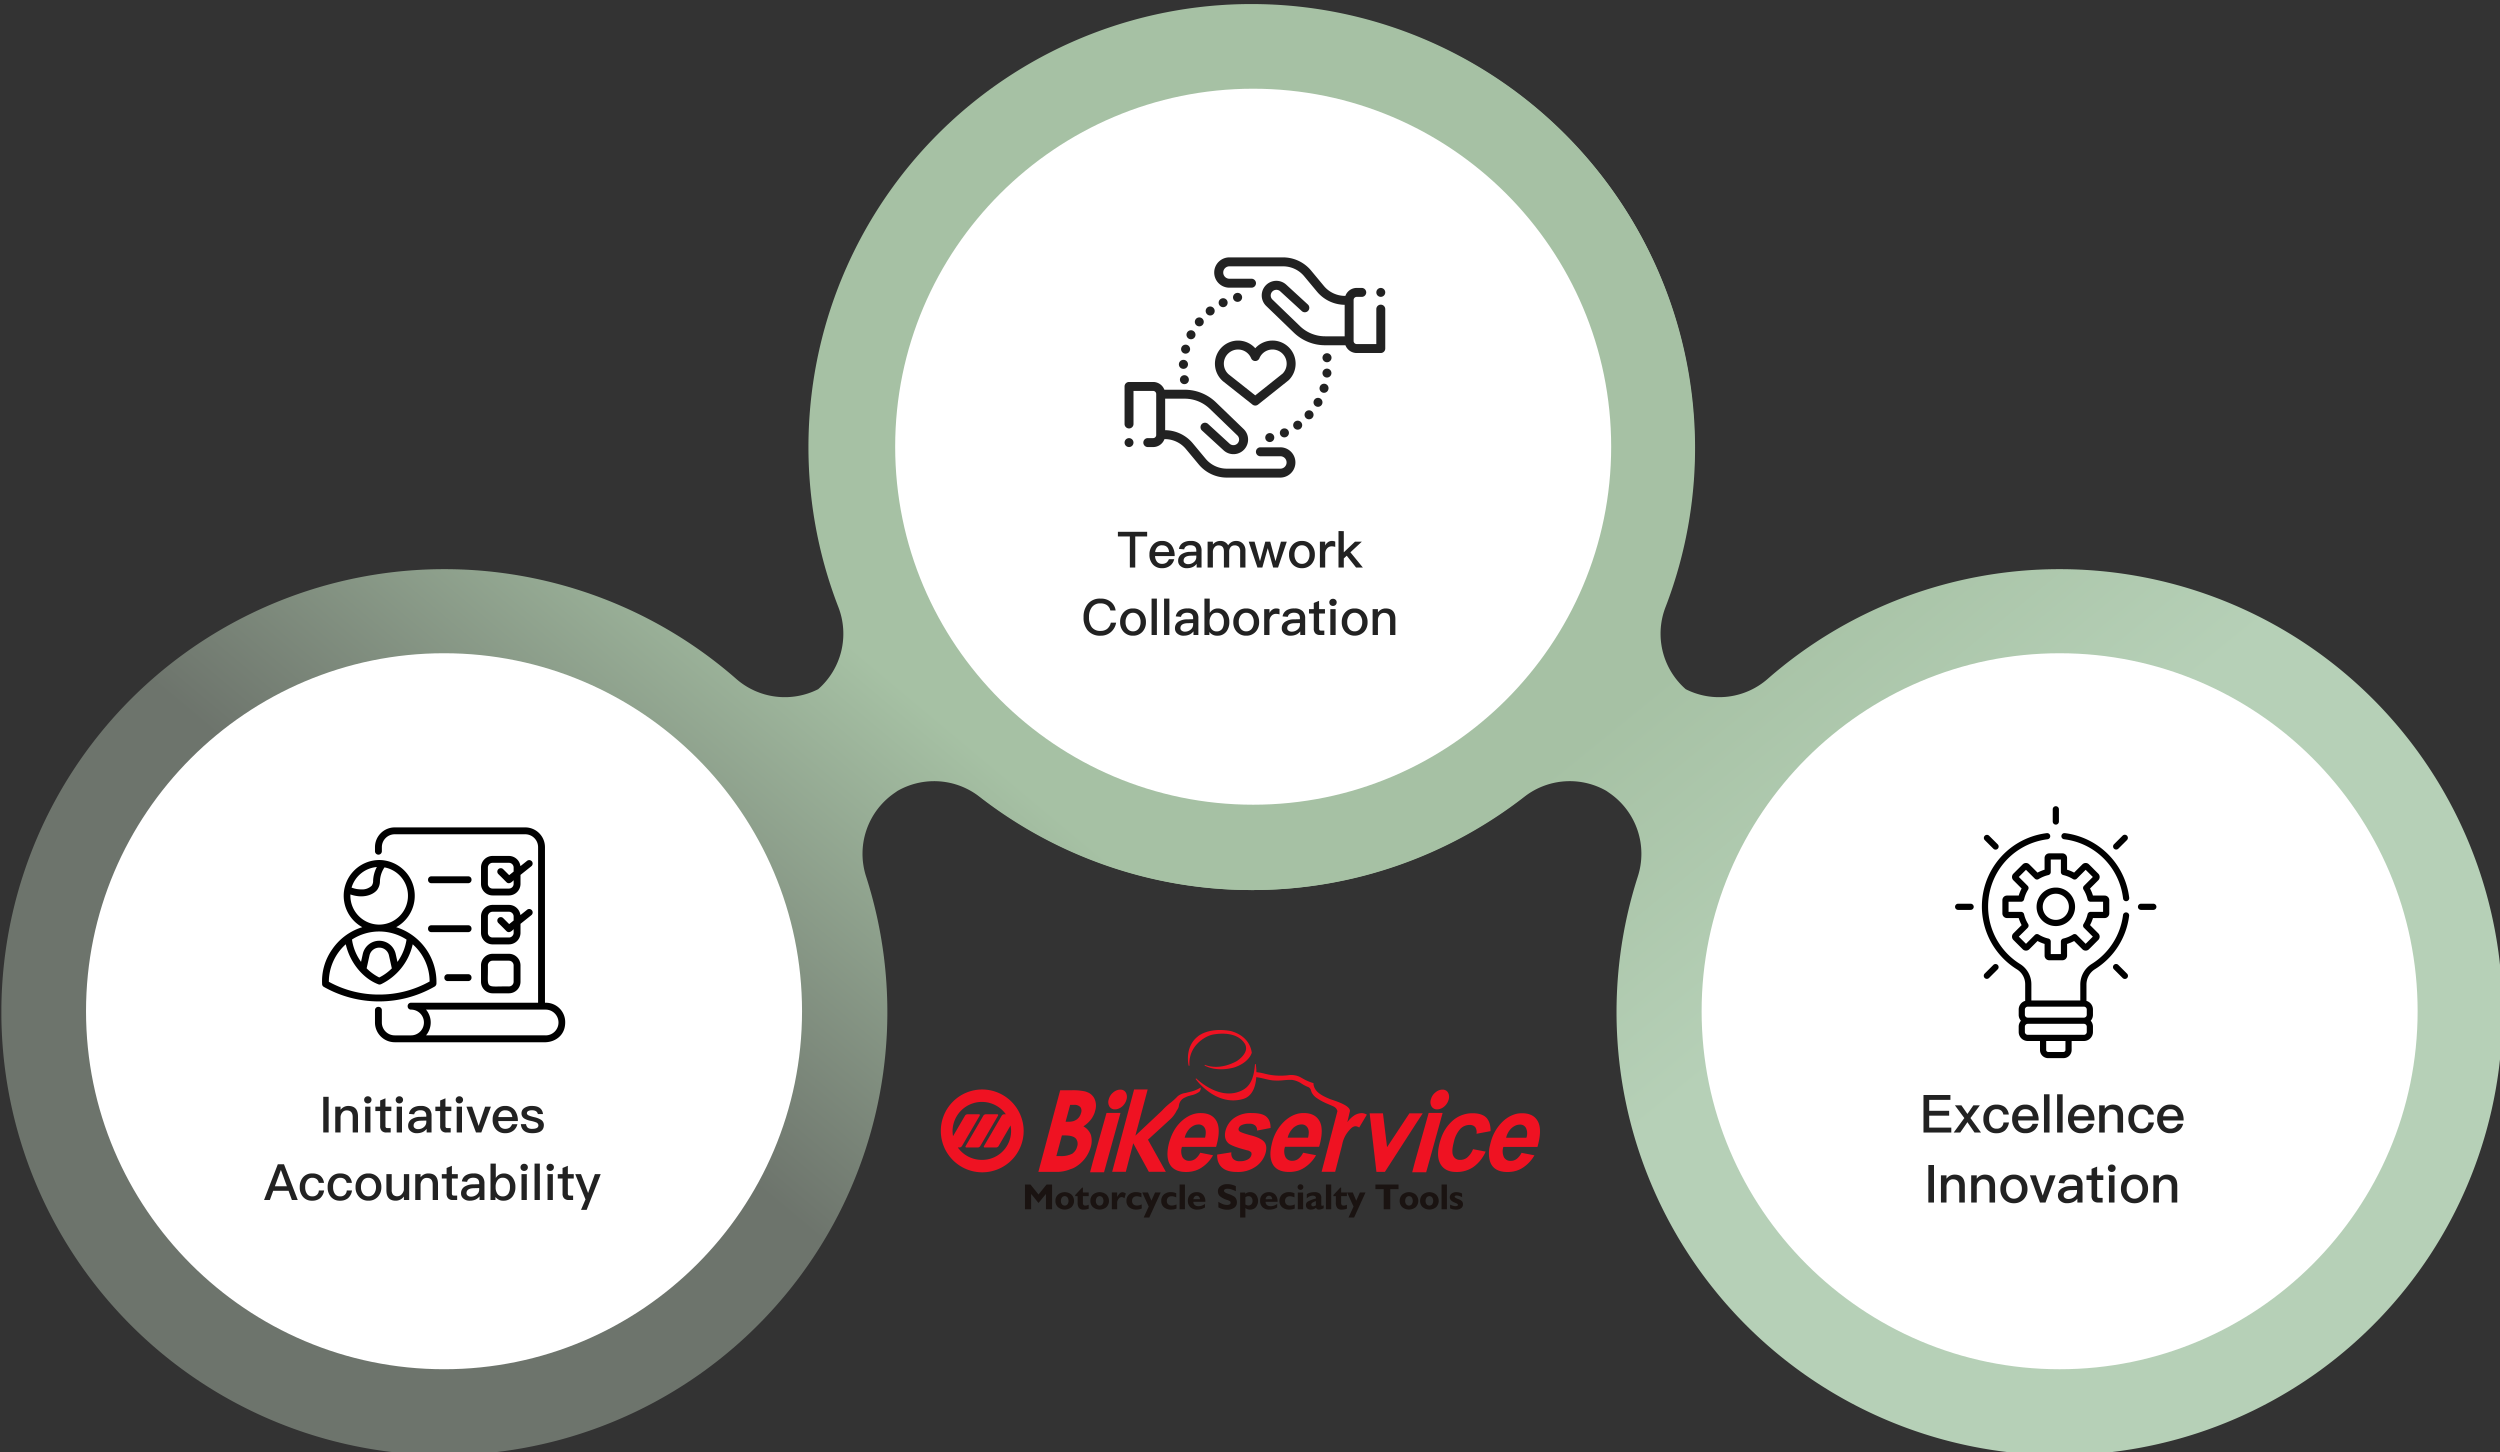 <svg xmlns="http://www.w3.org/2000/svg" xmlns:xlink="http://www.w3.org/1999/xlink" width="1000" height="581" viewBox="0 0 1000 581">
  <rect x="0" y="0" width="1000" height="581" fill="#333333" stroke="none"/>
  <defs>
    <linearGradient id="linear-gradient" x1="0.465" y1="0.5" x2="0.615" y2="0.66" gradientUnits="objectBoundingBox">
      <stop offset="0" stop-color="#a6c1a4"/>
      <stop offset="1" stop-color="#b6d0b7"/>
    </linearGradient>
    <linearGradient id="linear-gradient-2" x1="0.531" y1="0.47" x2="0.318" y2="0.691" gradientUnits="objectBoundingBox">
      <stop offset="0" stop-color="#a6c1a4"/>
      <stop offset="1" stop-color="#6d746c"/>
    </linearGradient>
    <clipPath id="clip-path">
      <rect id="Rectangle_12988" data-name="Rectangle 12988" width="1000" height="581" transform="translate(0 0)" fill="#fff" stroke="#707070" stroke-width="1"/>
    </clipPath>
    <clipPath id="clip-path-2">
      <rect id="Rectangle_12996" data-name="Rectangle 12996" width="677.262" height="580.482" fill="url(#linear-gradient)"/>
    </clipPath>
    <clipPath id="clip-path-3">
      <rect id="Rectangle_12996-2" data-name="Rectangle 12996" width="677.262" height="580.483" fill="url(#linear-gradient-2)"/>
    </clipPath>
    <clipPath id="clip-path-4">
      <rect id="Rectangle_12979" data-name="Rectangle 12979" width="111" height="111" transform="translate(0.124 -0.135)" fill="#fff" stroke="#707070" stroke-width="1"/>
    </clipPath>
    <clipPath id="clip-path-5">
      <rect id="Rectangle_12978" data-name="Rectangle 12978" width="80.55" height="100.807" fill="none"/>
    </clipPath>
    <clipPath id="clip-path-6">
      <rect id="Rectangle_12985" data-name="Rectangle 12985" width="111" height="111" transform="translate(-0.244 -0.17)" fill="#fff" stroke="#707070" stroke-width="1"/>
    </clipPath>
    <clipPath id="clip-path-7">
      <rect id="Rectangle_12984" data-name="Rectangle 12984" width="97.282" height="85.938" fill="none"/>
    </clipPath>
    <clipPath id="clip-path-8">
      <rect id="Rectangle_12987" data-name="Rectangle 12987" width="110" height="111" transform="translate(0.404 -0.191)" fill="#fff" stroke="#707070" stroke-width="1"/>
    </clipPath>
    <clipPath id="clip-path-9">
      <rect id="Rectangle_12986" data-name="Rectangle 12986" width="104.284" height="88.087" fill="#222"/>
    </clipPath>
    <clipPath id="clip-path-10">
      <rect id="Rectangle_13042" data-name="Rectangle 13042" width="240" height="75" fill="none"/>
    </clipPath>
  </defs>
  <g id="Group_78653" data-name="Group 78653" transform="translate(-421.084 -2869)">
    <g id="Mask_Group_1429" data-name="Mask Group 1429" transform="translate(421.084 2869)" clip-path="url(#clip-path)">
      <g id="Group_78489" data-name="Group 78489" transform="translate(-6.588 -6.506)">
        <g id="Group_78522" data-name="Group 78522" transform="translate(330.332 8.08)">
          <g id="Group_78520" data-name="Group 78520" clip-path="url(#clip-path-2)">
            <path id="Path_56045" data-name="Path 56045" d="M11.965,113.358A177.195,177.195,0,0,1,342.52,241.127a29.493,29.493,0,0,0,8.016,32.973,29.486,29.486,0,0,0,32.883-4.2,177.2,177.2,0,1,1-52.07,79.229A29.521,29.521,0,0,0,320.3,315.82l-1.448-1.014a29.518,29.518,0,0,0-32.921,2.386A177.195,177.195,0,0,1,11.965,113.358" transform="translate(0.001 0)" fill="url(#linear-gradient)"/>
          </g>
        </g>
        <g id="Group_78521" data-name="Group 78521" transform="translate(7.142 8.08)">
          <g id="Group_78520-2" data-name="Group 78520" clip-path="url(#clip-path-3)">
            <path id="Path_56045-2" data-name="Path 56045" d="M665.3,113.358A177.195,177.195,0,0,0,334.741,241.127a29.493,29.493,0,0,1-8.016,32.973,29.486,29.486,0,0,1-32.883-4.2,177.2,177.2,0,1,0,52.07,79.229,29.521,29.521,0,0,1,11.054-33.306l1.448-1.014a29.518,29.518,0,0,1,32.921,2.386A177.195,177.195,0,0,0,665.3,113.358" transform="translate(0 0)" fill="url(#linear-gradient-2)"/>
          </g>
        </g>
        <path id="Path_55875" data-name="Path 55875" d="M157.175,413.877c-78.962,0-143.206-64.242-143.206-143.2s64.244-143.2,143.206-143.2,143.2,64.239,143.2,143.2-64.242,143.2-143.2,143.2" transform="translate(27.028 140.323)" fill="#fff"/>
        <path id="Path_55878" data-name="Path 55878" d="M270.667,300.4c-78.962,0-143.2-64.242-143.2-143.2S191.706,14,270.667,14s143.2,64.242,143.2,143.2-64.242,143.2-143.2,143.2" transform="translate(237.189 27.992)" fill="#fff"/>
        <path id="Path_55881" data-name="Path 55881" d="M384.126,413.788c-78.962,0-143.2-64.242-143.2-143.2s64.242-143.2,143.2-143.2,143.2,64.242,143.2,143.2-64.239,143.2-143.2,143.2" transform="translate(446.311 140.416)" fill="#fff"/>
        <rect id="Rectangle_12968" data-name="Rectangle 12968" width="1015.56" height="607.471" fill="none"/>
      </g>
    </g>
    <g id="Group_78500" data-name="Group 78500" transform="translate(1188.959 3187.135)">
      <g id="Mask_Group_1424" data-name="Mask Group 1424" transform="translate(0.001 0)" clip-path="url(#clip-path-4)">
        <g id="Group_78475" data-name="Group 78475" transform="translate(14.179 4.315)">
          <g id="Group_78474" data-name="Group 78474" clip-path="url(#clip-path-5)">
            <path id="Path_55930" data-name="Path 55930" d="M121.384,102.036V97.361a1.858,1.858,0,0,0-1.856-1.856h-5.289a1.858,1.858,0,0,0-1.855,1.856v4.676l-.173.054a15.457,15.457,0,0,0-2.484,1.028l-.161.084L106.26,99.9a1.858,1.858,0,0,0-2.624,0L99.9,103.636a1.855,1.855,0,0,0,0,2.624l3.306,3.306-.084.161a15.406,15.406,0,0,0-1.028,2.483l-.055.173H97.361a1.858,1.858,0,0,0-1.856,1.856v5.289a1.858,1.858,0,0,0,1.856,1.855h4.676l.055.173a15.429,15.429,0,0,0,1.028,2.483l.084.161L99.9,127.507a1.858,1.858,0,0,0,0,2.624l3.74,3.74a1.858,1.858,0,0,0,2.624,0l3.306-3.306.161.084a15.418,15.418,0,0,0,2.484,1.028l.173.055v4.676a1.858,1.858,0,0,0,1.855,1.855h5.289a1.858,1.858,0,0,0,1.856-1.855v-4.676l.173-.055a15.416,15.416,0,0,0,2.483-1.028l.161-.084,3.306,3.306a1.858,1.858,0,0,0,2.624,0l3.739-3.74a1.856,1.856,0,0,0,0-2.624l-3.306-3.306.084-.161a15.446,15.446,0,0,0,1.028-2.483l.054-.173h4.676a1.858,1.858,0,0,0,1.856-1.855v-5.289a1.858,1.858,0,0,0-1.855-1.855h-4.676l-.054-.173a15.442,15.442,0,0,0-1.028-2.483l-.084-.161,3.306-3.306a1.856,1.856,0,0,0,0-2.624l-3.74-3.74a1.858,1.858,0,0,0-2.624,0L124.2,103.2l-.161-.084a15.444,15.444,0,0,0-2.483-1.028Zm3.895,3.587,3.541-3.54,2.866,2.866-3.541,3.541a1.232,1.232,0,0,0-.176,1.527,12.934,12.934,0,0,1,1.609,3.886,1.232,1.232,0,0,0,1.2.955h5.008v4.053h-5.008a1.232,1.232,0,0,0-1.2.955,12.928,12.928,0,0,1-1.609,3.886,1.232,1.232,0,0,0,.176,1.527l3.541,3.54-2.866,2.866-3.541-3.541a1.232,1.232,0,0,0-1.527-.176,12.951,12.951,0,0,1-3.886,1.61,1.231,1.231,0,0,0-.955,1.2v5.008h-4.053v-5.008a1.232,1.232,0,0,0-.955-1.2,12.925,12.925,0,0,1-3.886-1.61,1.232,1.232,0,0,0-1.527.176l-3.541,3.54-2.866-2.866,3.54-3.54a1.232,1.232,0,0,0,.176-1.527,12.935,12.935,0,0,1-1.609-3.886,1.231,1.231,0,0,0-1.2-.955H97.979v-4.053h5.008a1.232,1.232,0,0,0,1.2-.955,12.933,12.933,0,0,1,1.609-3.886,1.232,1.232,0,0,0-.176-1.527l-3.54-3.541,2.866-2.866,3.541,3.54a1.23,1.23,0,0,0,1.527.176,12.935,12.935,0,0,1,3.886-1.609,1.231,1.231,0,0,0,.955-1.2V97.978h4.053v5.008a1.232,1.232,0,0,0,.955,1.2,12.948,12.948,0,0,1,3.886,1.609,1.232,1.232,0,0,0,1.527-.176" transform="translate(-76.609 -76.609)"/>
            <path id="Path_55931" data-name="Path 55931" d="M164.628,172.331a7.7,7.7,0,1,0,7.7-7.7,7.711,7.711,0,0,0-7.7,7.7m7.7-5.229a5.229,5.229,0,1,1-5.23,5.229,5.235,5.235,0,0,1,5.23-5.229" transform="translate(-132.055 -132.055)"/>
            <path id="Path_55932" data-name="Path 55932" d="M6.16,197.308H1.237a1.237,1.237,0,1,0,0,2.473H6.16a1.237,1.237,0,1,0,0-2.473" transform="translate(0 -158.27)"/>
            <path id="Path_55933" data-name="Path 55933" d="M375.895,197.308h-4.923a1.237,1.237,0,1,0,0,2.473h4.923a1.237,1.237,0,0,0,0-2.473" transform="translate(-296.581 -158.27)"/>
            <path id="Path_55934" data-name="Path 55934" d="M62.51,319.235a1.233,1.233,0,0,0-.875.362l-3.481,3.481a1.237,1.237,0,0,0,1.749,1.749l3.481-3.481a1.236,1.236,0,0,0-.874-2.111" transform="translate(-46.358 -256.073)"/>
            <path id="Path_55935" data-name="Path 55935" d="M321.342,63.386l3.481-3.481a1.237,1.237,0,0,0-1.749-1.749l-3.481,3.481a1.237,1.237,0,0,0,1.749,1.749" transform="translate(-256.069 -46.36)"/>
            <path id="Path_55936" data-name="Path 55936" d="M198.547,7.4a1.238,1.238,0,0,0,1.237-1.237V1.237a1.237,1.237,0,0,0-2.473,0V6.16A1.238,1.238,0,0,0,198.547,7.4" transform="translate(-158.271)"/>
            <path id="Path_55937" data-name="Path 55937" d="M321.342,319.6a1.237,1.237,0,1,0-1.749,1.749l3.481,3.481a1.237,1.237,0,1,0,1.749-1.749Z" transform="translate(-256.069 -256.074)"/>
            <path id="Path_55938" data-name="Path 55938" d="M61.636,63.386a1.237,1.237,0,1,0,1.749-1.749L59.9,58.155A1.237,1.237,0,0,0,58.154,59.9Z" transform="translate(-46.358 -46.359)"/>
            <path id="Path_55939" data-name="Path 55939" d="M233.518,63.036a29.644,29.644,0,0,0-17.323-8.481,1.241,1.241,0,0,0-.153-.009,1.238,1.238,0,0,0-1.225,1.087,1.238,1.238,0,0,0,1.078,1.377,26.974,26.974,0,0,1,23.589,23.7,1.237,1.237,0,0,0,2.457-.288,29.631,29.631,0,0,0-8.423-17.386" transform="translate(-172.307 -43.754)"/>
            <path id="Path_55940" data-name="Path 55940" d="M111.956,86.273h0a1.235,1.235,0,0,0-1.382,1.072,26.988,26.988,0,0,1-12.488,19.523,9.737,9.737,0,0,0-4.6,8.282V121.5H73.919v-6.49a9.524,9.524,0,0,0-4.455-8.055A27.093,27.093,0,0,1,80.39,57.02a1.237,1.237,0,0,0-.148-2.464,1.253,1.253,0,0,0-.156.01,29.563,29.563,0,0,0-11.925,54.5,7.033,7.033,0,0,1,3.283,5.952v6.634l-.166.058a3.615,3.615,0,0,0-2.431,3.409v2.115a3.571,3.571,0,0,0,.771,2.222l.119.153-.119.153a3.569,3.569,0,0,0-.771,2.222v2.115a3.615,3.615,0,0,0,3.611,3.611h4.913v3.6a3.266,3.266,0,0,0,3.262,3.262h6.133a3.266,3.266,0,0,0,3.262-3.262v-3.6h4.913a3.615,3.615,0,0,0,3.611-3.611v-2.115a3.569,3.569,0,0,0-.771-2.222l-.12-.153.12-.153a3.57,3.57,0,0,0,.771-2.222v-2.115a3.615,3.615,0,0,0-2.431-3.409l-.166-.058v-6.5a7.278,7.278,0,0,1,3.444-6.187,29.45,29.45,0,0,0,13.627-21.307,1.235,1.235,0,0,0-1.07-1.382m-24.4,55.034a.8.8,0,0,1-.788.789H80.635a.8.8,0,0,1-.789-.789v-3.6h7.71Zm8.524-7.213a1.153,1.153,0,0,1-1.138,1.138H72.46a1.153,1.153,0,0,1-1.138-1.138v-2.115a1.153,1.153,0,0,1,1.138-1.138H94.942a1.153,1.153,0,0,1,1.138,1.138Zm0-8.98v2.115a1.153,1.153,0,0,1-1.138,1.138H72.46a1.153,1.153,0,0,1-1.138-1.138v-2.115a1.153,1.153,0,0,1,1.138-1.138H94.942a1.153,1.153,0,0,1,1.138,1.138" transform="translate(-43.426 -43.762)"/>
          </g>
        </g>
      </g>
      <path id="Path_56291" data-name="Path 56291" d="M-51.607-14.994V0h11.13V-1.953h-8.841V-6.72h7.98V-8.673h-7.98v-4.368h8.484v-1.953Zm12.579,4.137,3.759,5.082L-39.512,0h2.625l2.856-4.137L-31.2,0h2.6l-4.221-5.775,3.759-5.082h-2.6l-2.373,3.444-2.394-3.444Zm16.632-.294a4.824,4.824,0,0,0-3.927,1.7,6.055,6.055,0,0,0-1.323,4.032A6,6,0,0,0-26.3-1.344,4.777,4.777,0,0,0-22.438.294a5.145,5.145,0,0,0,3.36-1.05,5.318,5.318,0,0,0,1.659-3.255h-2.205a2.535,2.535,0,0,1-2.793,2.478A2.5,2.5,0,0,1-24.58-2.562a4.682,4.682,0,0,1-.777-2.877,4.445,4.445,0,0,1,.8-2.856A2.548,2.548,0,0,1-22.4-9.324a2.9,2.9,0,0,1,1.827.525,2.509,2.509,0,0,1,.9,1.617h2.2a4.621,4.621,0,0,0-1.6-3.024A5.429,5.429,0,0,0-22.4-11.151Zm11.487,0a4.686,4.686,0,0,0-3.8,1.659,5.869,5.869,0,0,0-1.428,4.053A5.857,5.857,0,0,0-14.627-1.2a4.981,4.981,0,0,0,3.8,1.491A5.293,5.293,0,0,0-7.235-.945,4.9,4.9,0,0,0-5.744-3.486H-7.97a3.775,3.775,0,0,1-.987,1.407,3.1,3.1,0,0,1-1.89.546,2.7,2.7,0,0,1-2.079-.84,4.068,4.068,0,0,1-.861-2.436h8.232a7.417,7.417,0,0,0-1.3-4.536A4.777,4.777,0,0,0-10.91-11.151Zm.063,1.827q2.646,0,2.961,2.835h-5.859a3.67,3.67,0,0,1,.9-2.1A2.662,2.662,0,0,1-10.847-9.324Zm7.434-5.964V0h2.226V-15.288Zm5.25,0V0H4.064V-15.288Zm9.6,4.137a4.686,4.686,0,0,0-3.8,1.659A5.869,5.869,0,0,0,6.206-5.439,5.857,5.857,0,0,0,7.718-1.2a4.981,4.981,0,0,0,3.8,1.491A5.293,5.293,0,0,0,15.11-.945,4.9,4.9,0,0,0,16.6-3.486H14.375a3.775,3.775,0,0,1-.987,1.407,3.1,3.1,0,0,1-1.89.546,2.7,2.7,0,0,1-2.079-.84,4.068,4.068,0,0,1-.861-2.436H16.79a7.417,7.417,0,0,0-1.3-4.536A4.777,4.777,0,0,0,11.435-11.151ZM11.5-9.324q2.646,0,2.961,2.835H8.6a3.67,3.67,0,0,1,.9-2.1A2.662,2.662,0,0,1,11.5-9.324Zm12.684-1.827a3.779,3.779,0,0,0-1.827.42,4.168,4.168,0,0,0-1.449,1.218v-1.344H18.68V0h2.226V-6.531a3.286,3.286,0,0,1,.9-2.079,2.266,2.266,0,0,1,1.659-.672c1.68,0,2.541.924,2.541,2.772V0h2.226V-6.7C28.235-9.681,26.87-11.151,24.182-11.151Zm11.424,0a4.824,4.824,0,0,0-3.927,1.7,6.055,6.055,0,0,0-1.323,4.032A6,6,0,0,0,31.7-1.344,4.777,4.777,0,0,0,35.564.294a5.145,5.145,0,0,0,3.36-1.05,5.318,5.318,0,0,0,1.659-3.255H38.378a2.535,2.535,0,0,1-2.793,2.478,2.5,2.5,0,0,1-2.163-1.029,4.682,4.682,0,0,1-.777-2.877,4.445,4.445,0,0,1,.8-2.856,2.548,2.548,0,0,1,2.163-1.029,2.9,2.9,0,0,1,1.827.525,2.509,2.509,0,0,1,.9,1.617h2.205a4.621,4.621,0,0,0-1.6-3.024A5.429,5.429,0,0,0,35.606-11.151Zm11.487,0a4.686,4.686,0,0,0-3.8,1.659,5.869,5.869,0,0,0-1.428,4.053A5.857,5.857,0,0,0,43.375-1.2a4.981,4.981,0,0,0,3.8,1.491A5.293,5.293,0,0,0,50.767-.945a4.9,4.9,0,0,0,1.491-2.541H50.032a3.775,3.775,0,0,1-.987,1.407,3.1,3.1,0,0,1-1.89.546,2.7,2.7,0,0,1-2.079-.84,4.068,4.068,0,0,1-.861-2.436h8.232a7.417,7.417,0,0,0-1.3-4.536A4.777,4.777,0,0,0,47.092-11.151Zm.063,1.827q2.646,0,2.961,2.835H44.257a3.67,3.67,0,0,1,.9-2.1A2.662,2.662,0,0,1,47.155-9.324Zm-96.82,22.33V28H-47.4V13.006Zm10.542,3.843a3.779,3.779,0,0,0-1.827.42A4.168,4.168,0,0,0-42.4,18.487V17.143h-2.226V28H-42.4V21.469a3.286,3.286,0,0,1,.9-2.079,2.266,2.266,0,0,1,1.659-.672c1.68,0,2.541.924,2.541,2.772V28h2.226V21.3C-35.07,18.319-36.435,16.849-39.123,16.849Zm12.1,0a3.779,3.779,0,0,0-1.827.42A4.168,4.168,0,0,0-30.3,18.487V17.143h-2.226V28H-30.3V21.469a3.286,3.286,0,0,1,.9-2.079,2.266,2.266,0,0,1,1.659-.672c1.68,0,2.541.924,2.541,2.772V28h2.226V21.3C-22.974,18.319-24.339,16.849-27.027,16.849Zm11.592,0a5.072,5.072,0,0,0-3.948,1.638,5.8,5.8,0,0,0-1.47,4.1A5.775,5.775,0,0,0-19.4,26.635a5.164,5.164,0,0,0,3.969,1.659,5.164,5.164,0,0,0,3.969-1.659,5.775,5.775,0,0,0,1.449-4.053,5.9,5.9,0,0,0-1.47-4.1A5.072,5.072,0,0,0-15.435,16.849Zm0,1.827a2.8,2.8,0,0,1,2.415,1.218,4.474,4.474,0,0,1,.756,2.688,4.5,4.5,0,0,1-.756,2.667,2.847,2.847,0,0,1-2.415,1.218,2.784,2.784,0,0,1-2.394-1.218,4.4,4.4,0,0,1-.735-2.667,4.469,4.469,0,0,1,.735-2.688A2.736,2.736,0,0,1-15.435,18.676Zm6.384-1.533L-5.019,28h2.226L1.239,17.143H-1.176l-2.73,8.085-2.73-8.085ZM7.5,16.849a6.049,6.049,0,0,0-3.234.735,3.7,3.7,0,0,0-1.743,2.6l2.2.189a1.926,1.926,0,0,1,.945-1.344,3.263,3.263,0,0,1,1.68-.378q2.457,0,2.457,2.268v.441l-2.436.063a6.707,6.707,0,0,0-3.738.987,3.2,3.2,0,0,0-1.449,2.814,2.707,2.707,0,0,0,1.029,2.2,3.82,3.82,0,0,0,2.646.861,5.863,5.863,0,0,0,2.52-.525,4.522,4.522,0,0,0,1.575-1.3V28h2.058V21.07a4.261,4.261,0,0,0-.987-3.024A4.655,4.655,0,0,0,7.5,16.849Zm2.31,6.132v.63a2.7,2.7,0,0,1-1.029,2.121,3.618,3.618,0,0,1-2.415.861A2.118,2.118,0,0,1,5,26.173a1.228,1.228,0,0,1-.525-1.029c0-1.344,1.008-2.058,3.045-2.1Zm8.043-9.345-2.226.924v2.583H13.608v1.848h2.016v6.3a2.816,2.816,0,0,0,.609,1.974A2.591,2.591,0,0,0,18.27,28h1.785V26.152H18.627a.8.8,0,0,1-.588-.21.964.964,0,0,1-.189-.651v-6.3h2.478V17.143H17.85Zm5.838-.84a1.455,1.455,0,0,0-1.092.42,1.394,1.394,0,0,0-.441,1.071,1.506,1.506,0,0,0,.441,1.092,1.54,1.54,0,0,0,1.092.42,1.577,1.577,0,0,0,1.092-.42,1.49,1.49,0,0,0,.462-1.092,1.394,1.394,0,0,0-.441-1.071A1.5,1.5,0,0,0,23.688,12.8Zm-1.113,4.347V28H24.8V17.143ZM32.8,16.849a5.072,5.072,0,0,0-3.948,1.638,5.8,5.8,0,0,0-1.47,4.1,5.775,5.775,0,0,0,1.449,4.053A5.164,5.164,0,0,0,32.8,28.294a5.164,5.164,0,0,0,3.969-1.659,5.775,5.775,0,0,0,1.449-4.053,5.9,5.9,0,0,0-1.47-4.1A5.072,5.072,0,0,0,32.8,16.849Zm0,1.827a2.8,2.8,0,0,1,2.415,1.218,4.474,4.474,0,0,1,.756,2.688,4.5,4.5,0,0,1-.756,2.667A2.847,2.847,0,0,1,32.8,26.467a2.784,2.784,0,0,1-2.394-1.218,4.4,4.4,0,0,1-.735-2.667,4.469,4.469,0,0,1,.735-2.688A2.736,2.736,0,0,1,32.8,18.676Zm13.041-1.827a3.779,3.779,0,0,0-1.827.42,4.168,4.168,0,0,0-1.449,1.218V17.143H40.341V28h2.226V21.469a3.286,3.286,0,0,1,.9-2.079,2.266,2.266,0,0,1,1.659-.672c1.68,0,2.541.924,2.541,2.772V28H49.9V21.3C49.9,18.319,48.531,16.849,45.843,16.849Z" transform="translate(53.125 134.865)" fill="#222"/>
    </g>
    <g id="Group_78501" data-name="Group 78501" transform="translate(526.783 3188.17)">
      <path id="Path_56292" data-name="Path 56292" d="M-43.7-14.28V0h2.16V-14.28Zm10.04,3.66a3.6,3.6,0,0,0-1.74.4,3.97,3.97,0,0,0-1.38,1.16v-1.28H-38.9V0h2.12V-6.22a3.13,3.13,0,0,1,.86-1.98,2.158,2.158,0,0,1,1.58-.64c1.6,0,2.42.88,2.42,2.64V0h2.12V-6.38C-29.8-9.22-31.1-10.62-33.66-10.62Zm7.78-3.86a1.386,1.386,0,0,0-1.04.4,1.327,1.327,0,0,0-.42,1.02,1.434,1.434,0,0,0,.42,1.04,1.467,1.467,0,0,0,1.04.4,1.5,1.5,0,0,0,1.04-.4,1.419,1.419,0,0,0,.44-1.04,1.327,1.327,0,0,0-.42-1.02A1.432,1.432,0,0,0-25.88-14.48Zm-1.06,4.14V0h2.12V-10.34Zm8.12-3.34-2.12.88v2.46h-1.92v1.76h1.92v6A2.682,2.682,0,0,0-20.36-.7a2.467,2.467,0,0,0,1.94.7h1.7V-1.76h-1.36a.757.757,0,0,1-.56-.2.918.918,0,0,1-.18-.62v-6h2.36v-1.76h-2.36Zm5.56-.8a1.386,1.386,0,0,0-1.04.4,1.327,1.327,0,0,0-.42,1.02,1.434,1.434,0,0,0,.42,1.04,1.467,1.467,0,0,0,1.04.4,1.5,1.5,0,0,0,1.04-.4,1.419,1.419,0,0,0,.44-1.04,1.327,1.327,0,0,0-.42-1.02A1.432,1.432,0,0,0-13.26-14.48Zm-1.06,4.14V0h2.12V-10.34Zm9.64-.28a5.761,5.761,0,0,0-3.08.7A3.527,3.527,0,0,0-9.42-7.44l2.1.18a1.834,1.834,0,0,1,.9-1.28,3.108,3.108,0,0,1,1.6-.36q2.34,0,2.34,2.16v.42l-2.32.06a6.388,6.388,0,0,0-3.56.94A3.043,3.043,0,0,0-9.74-2.64a2.578,2.578,0,0,0,.98,2.1A3.638,3.638,0,0,0-6.24.28a5.584,5.584,0,0,0,2.4-.5,4.307,4.307,0,0,0,1.5-1.24V0H-.38V-6.6a4.058,4.058,0,0,0-.94-2.88A4.433,4.433,0,0,0-4.68-10.62Zm2.2,5.84v.6a2.566,2.566,0,0,1-.98,2.02,3.445,3.445,0,0,1-2.3.82,2.018,2.018,0,0,1-1.3-.4,1.169,1.169,0,0,1-.5-.98c0-1.28.96-1.96,2.9-2Zm7.66-8.9-2.12.88v2.46H1.14v1.76H3.06v6A2.682,2.682,0,0,0,3.64-.7,2.467,2.467,0,0,0,5.58,0h1.7V-1.76H5.92a.757.757,0,0,1-.56-.2.918.918,0,0,1-.18-.62v-6H7.54v-1.76H5.18Zm5.56-.8a1.386,1.386,0,0,0-1.04.4,1.327,1.327,0,0,0-.42,1.02,1.434,1.434,0,0,0,.42,1.04,1.467,1.467,0,0,0,1.04.4,1.5,1.5,0,0,0,1.04-.4,1.419,1.419,0,0,0,.44-1.04,1.327,1.327,0,0,0-.42-1.02A1.432,1.432,0,0,0,10.74-14.48ZM9.68-10.34V0H11.8V-10.34Zm3.88,0L17.4,0h2.12l3.84-10.34h-2.3l-2.6,7.7-2.6-7.7Zm15.48-.28a4.463,4.463,0,0,0-3.62,1.58,5.589,5.589,0,0,0-1.36,3.86A5.578,5.578,0,0,0,25.5-1.14,4.744,4.744,0,0,0,29.12.28,5.041,5.041,0,0,0,32.54-.9a4.664,4.664,0,0,0,1.42-2.42H31.84a3.6,3.6,0,0,1-.94,1.34,2.956,2.956,0,0,1-1.8.52,2.574,2.574,0,0,1-1.98-.8,3.874,3.874,0,0,1-.82-2.32h7.84A7.064,7.064,0,0,0,32.9-8.9,4.549,4.549,0,0,0,29.04-10.62Zm.06,1.74q2.52,0,2.82,2.7H26.34a3.5,3.5,0,0,1,.86-2A2.536,2.536,0,0,1,29.1-8.88Zm10.7-1.74a5.246,5.246,0,0,0-3.04.8,2.494,2.494,0,0,0-1.16,2.2,2.342,2.342,0,0,0,1.2,2.08,8.415,8.415,0,0,0,2.56.9,11.423,11.423,0,0,1,2.08.6,1.331,1.331,0,0,1,.92,1.18c0,.92-.84,1.4-2.48,1.4a2.942,2.942,0,0,1-1.72-.4,2.312,2.312,0,0,1-.74-1.48H35.34C35.58-.94,37.1.28,39.94.28c3.06,0,4.6-1.1,4.6-3.28A2.442,2.442,0,0,0,43.3-5.16a8.789,8.789,0,0,0-2.62-.98,15.1,15.1,0,0,1-2.08-.62c-.56-.26-.84-.56-.84-.92a.982.982,0,0,1,.56-.92,2.782,2.782,0,0,1,1.44-.28,3.022,3.022,0,0,1,1.64.36,1.93,1.93,0,0,1,.74,1.16H44.2C43.96-9.54,42.48-10.62,39.8-10.62ZM-61.88,12.72-67.38,27h2.32l1.34-3.68h6.14L-56.24,27h2.34l-5.5-14.28Zm-1.18,8.8,2.38-6.46h.08l2.36,6.46Zm14.96-5.14A4.6,4.6,0,0,0-51.84,18a5.766,5.766,0,0,0-1.26,3.84,5.711,5.711,0,0,0,1.28,3.88,4.55,4.55,0,0,0,3.68,1.56,4.9,4.9,0,0,0,3.2-1,5.064,5.064,0,0,0,1.58-3.1h-2.1a2.414,2.414,0,0,1-2.66,2.36,2.378,2.378,0,0,1-2.06-.98,4.459,4.459,0,0,1-.74-2.74,4.233,4.233,0,0,1,.76-2.72,2.426,2.426,0,0,1,2.06-.98,2.766,2.766,0,0,1,1.74.5,2.389,2.389,0,0,1,.86,1.54h2.1a4.4,4.4,0,0,0-1.52-2.88A5.171,5.171,0,0,0-48.1,16.38Zm11.16,0A4.6,4.6,0,0,0-40.68,18a5.766,5.766,0,0,0-1.26,3.84,5.711,5.711,0,0,0,1.28,3.88,4.55,4.55,0,0,0,3.68,1.56,4.9,4.9,0,0,0,3.2-1,5.064,5.064,0,0,0,1.58-3.1h-2.1a2.414,2.414,0,0,1-2.66,2.36,2.378,2.378,0,0,1-2.06-.98,4.459,4.459,0,0,1-.74-2.74A4.233,4.233,0,0,1-39,19.1a2.426,2.426,0,0,1,2.06-.98,2.766,2.766,0,0,1,1.74.5,2.389,2.389,0,0,1,.86,1.54h2.1a4.4,4.4,0,0,0-1.52-2.88A5.171,5.171,0,0,0-36.94,16.38Zm11.32,0a4.83,4.83,0,0,0-3.76,1.56,5.524,5.524,0,0,0-1.4,3.9A5.5,5.5,0,0,0-29.4,25.7a4.918,4.918,0,0,0,3.78,1.58,4.918,4.918,0,0,0,3.78-1.58,5.5,5.5,0,0,0,1.38-3.86,5.615,5.615,0,0,0-1.4-3.9A4.83,4.83,0,0,0-25.62,16.38Zm0,1.74a2.664,2.664,0,0,1,2.3,1.16,4.261,4.261,0,0,1,.72,2.56,4.281,4.281,0,0,1-.72,2.54,2.712,2.712,0,0,1-2.3,1.16,2.652,2.652,0,0,1-2.28-1.16,4.192,4.192,0,0,1-.7-2.54,4.256,4.256,0,0,1,.7-2.56A2.606,2.606,0,0,1-25.62,18.12Zm7.18-1.46V23.1c0,2.78,1.24,4.18,3.74,4.18a3.994,3.994,0,0,0,3.26-1.68V27h2.12V16.66h-2.12v6.32a3.663,3.663,0,0,1-1,1.84,2.25,2.25,0,0,1-1.54.68,2.308,2.308,0,0,1-1.78-.62,2.721,2.721,0,0,1-.56-1.92v-6.3Zm16.78-.28a3.6,3.6,0,0,0-1.74.4,3.97,3.97,0,0,0-1.38,1.16V16.66H-6.9V27h2.12V20.78a3.13,3.13,0,0,1,.86-1.98,2.158,2.158,0,0,1,1.58-.64c1.6,0,2.42.88,2.42,2.64V27H2.2V20.62C2.2,17.78.9,16.38-1.66,16.38Zm9.42-3.06-2.12.88v2.46H3.72v1.76H5.64v6a2.682,2.682,0,0,0,.58,1.88,2.467,2.467,0,0,0,1.94.7h1.7V25.24H8.5a.757.757,0,0,1-.56-.2.918.918,0,0,1-.18-.62v-6h2.36V16.66H7.76Zm8.72,3.06a5.761,5.761,0,0,0-3.08.7,3.527,3.527,0,0,0-1.66,2.48l2.1.18a1.834,1.834,0,0,1,.9-1.28,3.108,3.108,0,0,1,1.6-.36q2.34,0,2.34,2.16v.42l-2.32.06a6.388,6.388,0,0,0-3.56.94,3.043,3.043,0,0,0-1.38,2.68,2.578,2.578,0,0,0,.98,2.1,3.638,3.638,0,0,0,2.52.82,5.584,5.584,0,0,0,2.4-.5,4.307,4.307,0,0,0,1.5-1.24V27h1.96V20.4a4.058,4.058,0,0,0-.94-2.88A4.433,4.433,0,0,0,16.48,16.38Zm2.2,5.84v.6a2.566,2.566,0,0,1-.98,2.02,3.445,3.445,0,0,1-2.3.82,2.018,2.018,0,0,1-1.3-.4,1.169,1.169,0,0,1-.5-.98c0-1.28.96-1.96,2.9-2Zm4.52-9.78V27h1.98V25.76a3.7,3.7,0,0,0,3.2,1.52,4.356,4.356,0,0,0,3.58-1.62,6.033,6.033,0,0,0,1.2-3.88A5.966,5.966,0,0,0,31.98,18a4.228,4.228,0,0,0-3.5-1.62,3.7,3.7,0,0,0-3.16,1.82V12.44ZM28,18.1a2.624,2.624,0,0,1,2.32,1.06,4.406,4.406,0,0,1,.66,2.62,4.981,4.981,0,0,1-.62,2.66,2.584,2.584,0,0,1-2.3,1.12,2.474,2.474,0,0,1-2.14-1.1,4.478,4.478,0,0,1-.66-2.54v-.18a4.106,4.106,0,0,1,.82-2.7A2.263,2.263,0,0,1,28,18.1Zm8.66-5.58a1.386,1.386,0,0,0-1.04.4,1.327,1.327,0,0,0-.42,1.02,1.434,1.434,0,0,0,.42,1.04,1.467,1.467,0,0,0,1.04.4,1.5,1.5,0,0,0,1.04-.4,1.419,1.419,0,0,0,.44-1.04,1.327,1.327,0,0,0-.42-1.02A1.432,1.432,0,0,0,36.66,12.52ZM35.6,16.66V27h2.12V16.66Zm5.22-4.22V27h2.12V12.44Zm6.26.08a1.386,1.386,0,0,0-1.04.4,1.327,1.327,0,0,0-.42,1.02,1.434,1.434,0,0,0,.42,1.04,1.467,1.467,0,0,0,1.04.4,1.5,1.5,0,0,0,1.04-.4,1.419,1.419,0,0,0,.44-1.04,1.327,1.327,0,0,0-.42-1.02A1.432,1.432,0,0,0,47.08,12.52Zm-1.06,4.14V27h2.12V16.66Zm8.12-3.34-2.12.88v2.46H50.1v1.76h1.92v6a2.682,2.682,0,0,0,.58,1.88,2.467,2.467,0,0,0,1.94.7h1.7V25.24H54.88a.757.757,0,0,1-.56-.2.918.918,0,0,1-.18-.62v-6H56.5V16.66H54.14Zm2.96,3.34,4.1,10.1-1.8,4.2h2.26l5.62-14.3H64.96L62.24,24.2,59.4,16.66Z" transform="translate(67.301 133.829)" fill="#222"/>
      <g id="Mask_Group_1427" data-name="Mask Group 1427" transform="translate(15.545 0)" clip-path="url(#clip-path-6)">
        <g id="Group_78485" data-name="Group 78485" transform="translate(7.556 11.789)">
          <g id="Group_78484" data-name="Group 78484" clip-path="url(#clip-path-7)">
            <path id="Path_55971" data-name="Path 55971" d="M45.11,114.592a1.529,1.529,0,0,0,.663-1.051,23.019,23.019,0,0,0-15.564-22.5l-.539-.173.487-.288A14.31,14.31,0,0,0,22.893,64,14.311,14.311,0,0,0,15.62,90.577l.488.289-.539.173A22.612,22.612,0,0,0,3.986,99.867,21.977,21.977,0,0,0,.057,113.848a1.406,1.406,0,0,0,.637.88,44.737,44.737,0,0,0,44.416-.137M11.9,74.8a11.573,11.573,0,0,1,9.557-7.952l.5-.063-.246.44a12.835,12.835,0,0,0-1.262,4.963,3.331,3.331,0,0,1-.577,2.105,5.551,5.551,0,0,1-4.174,1.458,10.829,10.829,0,0,1-3.645-.635l-.227-.085Zm-.543,3.49c0-.035,0-.07,0-.105s0-.042,0-.063l0-.344.328.1c4.761,1.523,8.613.161,10.318-1.864a5.852,5.852,0,0,0,1.175-3.6,10.529,10.529,0,0,1,1.729-5.338l.1-.137.165.037A11.549,11.549,0,0,1,22.9,89.836,11.556,11.556,0,0,1,11.353,78.294m.779,17.423a20.058,20.058,0,0,1,21.54.017l.14.09-.025.164a20.263,20.263,0,0,1-3.277,8.28l-.332.487-.7-3.176a6.742,6.742,0,0,0-13.164,0l-.7,3.159-.332-.486a19.844,19.844,0,0,1-3.263-8.282l-.024-.163Zm15.8,11.627-.1.1a19.01,19.01,0,0,1-4.822,3.477l-.116.059-.116-.059a19,19,0,0,1-4.822-3.5l-.1-.1L19,102.173a4.014,4.014,0,0,1,3.893-3.126,3.966,3.966,0,0,1,3.895,3.127ZM2.875,112.779l-.133-.074,0-.152c0-.292.016-.584.03-.921l.008-.171a20.262,20.262,0,0,1,6.41-13.469l.317-.284.1.413c1.765,7.207,7.05,13.5,13.158,15.676h0a1.92,1.92,0,0,0,.867-.123A23.368,23.368,0,0,0,36.189,98.133l.1-.418.318.289a19.914,19.914,0,0,1,6.438,14.429l0,.151-.132.074A41.05,41.05,0,0,1,22.8,117.815a41.287,41.287,0,0,1-19.93-5.036" transform="translate(0 -50.951)"/>
            <path id="Path_55972" data-name="Path 55972" d="M316.582,71.8h6.524a4.644,4.644,0,0,0,4.638-4.638V63.584l4.377-3.5a1.377,1.377,0,0,0-1.721-2.148l-2.675,2.14-.086-.4A4.66,4.66,0,0,0,323.107,56h-6.524a4.644,4.644,0,0,0-4.638,4.638v6.524a4.644,4.644,0,0,0,4.638,4.638M314.7,60.638a1.888,1.888,0,0,1,1.886-1.886h6.524a1.888,1.888,0,0,1,1.886,1.886v1.622l-1.784,1.427L320.818,61.3a1.376,1.376,0,0,0-1.945,1.947l3.262,3.261c.889.869,1.9.14,2.426-.371l.433-.422v1.452a1.888,1.888,0,0,1-1.886,1.886h-6.524a1.888,1.888,0,0,1-1.886-1.886Z" transform="translate(-248.343 -44.582)"/>
            <path id="Path_55973" data-name="Path 55973" d="M172.185,70.136l-.246-.009V7.9a7.909,7.909,0,0,0-7.9-7.9H111.844a7.91,7.91,0,0,0-7.9,7.9V9.532a1.376,1.376,0,0,0,2.752,0V7.9a5.154,5.154,0,0,1,5.148-5.148h52.195A5.154,5.154,0,0,1,169.186,7.9V70.137H118.368a1.324,1.324,0,0,0-1.353,1.377,1.309,1.309,0,0,0,1.357,1.375,5.148,5.148,0,0,1,0,10.3h-6.531a5.154,5.154,0,0,1-5.148-5.148V73.144a1.319,1.319,0,0,0-1.375-1.352h0a1.307,1.307,0,0,0-1.376,1.356v4.89a7.91,7.91,0,0,0,7.9,7.9h60.35c3.769-.131,7.836-2.66,7.839-7.9a7.724,7.724,0,0,0-7.848-7.9m.016,13.049H124.357l.333-.415a8.017,8.017,0,0,0,0-9.467l-.333-.414h47.836a5.148,5.148,0,0,1,.007,10.3" transform="translate(-82.751)"/>
            <path id="Path_55974" data-name="Path 55974" d="M209.416,98.752h14.673a1.325,1.325,0,0,0,1.355-1.377A1.309,1.309,0,0,0,224.087,96H209.412a1.324,1.324,0,0,0-1.353,1.377,1.309,1.309,0,0,0,1.357,1.375" transform="translate(-165.639 -76.427)"/>
            <path id="Path_55975" data-name="Path 55975" d="M316.582,167.8h6.524a4.644,4.644,0,0,0,4.638-4.638v-3.579l4.377-3.5a1.377,1.377,0,0,0-1.721-2.149l-2.675,2.14-.086-.4a4.66,4.66,0,0,0-4.533-3.67h-6.524a4.644,4.644,0,0,0-4.638,4.638v6.524a4.644,4.644,0,0,0,4.638,4.638M314.7,156.638a1.888,1.888,0,0,1,1.886-1.886h6.524a1.888,1.888,0,0,1,1.886,1.886v1.622l-1.784,1.427-2.391-2.391a1.376,1.376,0,0,0-1.945,1.947l3.262,3.261c.89.87,1.9.141,2.426-.37l.433-.422v1.451a1.888,1.888,0,0,1-1.886,1.886h-6.524a1.888,1.888,0,0,1-1.886-1.886Z" transform="translate(-248.343 -121.009)"/>
            <path id="Path_55976" data-name="Path 55976" d="M209.413,194.752h14.678a1.324,1.324,0,0,0,1.353-1.377A1.309,1.309,0,0,0,224.086,192H209.411a1.324,1.324,0,0,0-1.353,1.377,1.309,1.309,0,0,0,1.355,1.375" transform="translate(-165.638 -152.854)"/>
            <path id="Path_55977" data-name="Path 55977" d="M316.582,263.8h6.524a4.644,4.644,0,0,0,4.638-4.638v-6.524A4.644,4.644,0,0,0,323.107,248h-6.524a4.644,4.644,0,0,0-4.638,4.638v6.524a4.644,4.644,0,0,0,4.638,4.638m-1.9-7.358c.018-1.01.04-2.266.014-3.8v0a1.888,1.888,0,0,1,1.886-1.886h6.524a1.888,1.888,0,0,1,1.886,1.886v6.524a1.888,1.888,0,0,1-1.886,1.886c-1.534-.026-2.788,0-3.8.014-.515.009-.973.017-1.38.017-1.4,0-2.206-.1-2.688-.579-.622-.622-.6-1.77-.561-4.058" transform="translate(-248.343 -197.436)"/>
            <path id="Path_55978" data-name="Path 55978" d="M249.564,288h-8.153a1.324,1.324,0,0,0-1.353,1.377,1.309,1.309,0,0,0,1.357,1.376h8.151a1.324,1.324,0,0,0,1.353-1.377A1.31,1.31,0,0,0,249.564,288" transform="translate(-191.114 -229.281)"/>
          </g>
        </g>
      </g>
    </g>
    <g id="Group_78502" data-name="Group 78502" transform="translate(854.245 2960.191)">
      <path id="Path_56290" data-name="Path 56290" d="M-48.84-14.28v1.86h4.78V0h2.16V-12.42h4.76v-1.86Zm17.6,3.66a4.463,4.463,0,0,0-3.62,1.58,5.589,5.589,0,0,0-1.36,3.86,5.578,5.578,0,0,0,1.44,4.04A4.744,4.744,0,0,0-31.16.28,5.041,5.041,0,0,0-27.74-.9a4.664,4.664,0,0,0,1.42-2.42h-2.12a3.6,3.6,0,0,1-.94,1.34,2.956,2.956,0,0,1-1.8.52,2.574,2.574,0,0,1-1.98-.8,3.874,3.874,0,0,1-.82-2.32h7.84A7.064,7.064,0,0,0-27.38-8.9,4.549,4.549,0,0,0-31.24-10.62Zm.06,1.74q2.52,0,2.82,2.7h-5.58a3.5,3.5,0,0,1,.86-2A2.536,2.536,0,0,1-31.18-8.88Zm11.5-1.74a5.761,5.761,0,0,0-3.08.7,3.527,3.527,0,0,0-1.66,2.48l2.1.18a1.834,1.834,0,0,1,.9-1.28,3.108,3.108,0,0,1,1.6-.36q2.34,0,2.34,2.16v.42l-2.32.06a6.388,6.388,0,0,0-3.56.94,3.043,3.043,0,0,0-1.38,2.68,2.578,2.578,0,0,0,.98,2.1,3.638,3.638,0,0,0,2.52.82,5.584,5.584,0,0,0,2.4-.5,4.307,4.307,0,0,0,1.5-1.24V0h1.96V-6.6a4.058,4.058,0,0,0-.94-2.88A4.433,4.433,0,0,0-19.68-10.62Zm2.2,5.84v.6a2.566,2.566,0,0,1-.98,2.02,3.445,3.445,0,0,1-2.3.82,2.018,2.018,0,0,1-1.3-.4,1.169,1.169,0,0,1-.5-.98c0-1.28.96-1.96,2.9-2ZM-8-10.62A3.711,3.711,0,0,0-10.84-9.2v-1.14h-2.12V0h2.12V-6.22a2.683,2.683,0,0,1,.64-1.84,1.974,1.974,0,0,1,1.64-.78c1.4,0,2.12.8,2.12,2.44V0h2.12V-6.36a2.628,2.628,0,0,1,.6-1.82,1.9,1.9,0,0,1,1.48-.66,2.28,2.28,0,0,1,1.76.58A2.627,2.627,0,0,1,.06-6.42V0H2.18V-6.78A3.821,3.821,0,0,0,1.14-9.56,3.512,3.512,0,0,0-1.5-10.62a3.636,3.636,0,0,0-1.76.38A4.237,4.237,0,0,0-4.74-8.88,3.43,3.43,0,0,0-8-10.62Zm11.48.28L6.98,0H8.94L11.1-7.74,13.26,0h1.96l3.5-10.34H16.38L14.2-2.52l-2.12-7.82H10.12L8-2.52,5.82-10.34Zm21.3-.28a4.83,4.83,0,0,0-3.76,1.56,5.524,5.524,0,0,0-1.4,3.9A5.5,5.5,0,0,0,21-1.3,4.918,4.918,0,0,0,24.78.28,4.918,4.918,0,0,0,28.56-1.3a5.5,5.5,0,0,0,1.38-3.86,5.615,5.615,0,0,0-1.4-3.9A4.83,4.83,0,0,0,24.78-10.62Zm0,1.74a2.664,2.664,0,0,1,2.3,1.16,4.261,4.261,0,0,1,.72,2.56,4.281,4.281,0,0,1-.72,2.54,2.712,2.712,0,0,1-2.3,1.16A2.652,2.652,0,0,1,22.5-2.62a4.192,4.192,0,0,1-.7-2.54,4.256,4.256,0,0,1,.7-2.56A2.605,2.605,0,0,1,24.78-8.88Zm11.98-1.74a2.527,2.527,0,0,0-1.68.58,3.082,3.082,0,0,0-1,1.26v-1.56H31.96V0h2.12V-5.48a3.041,3.041,0,0,1,.8-2.2,2.335,2.335,0,0,1,1.72-.78,5.048,5.048,0,0,1,1.5.22v-2.12A3.023,3.023,0,0,0,36.76-10.62Zm2.64-3.94V0h2.12V-3.62l1.18-1.1L46.42,0h2.72L44.16-6.08l4.58-4.26H46L41.52-6.08v-8.48Zm-95.17,27a6.2,6.2,0,0,0-5.2,2.26,7.974,7.974,0,0,0-1.6,5.18,7.935,7.935,0,0,0,1.54,5.16,6.358,6.358,0,0,0,5.28,2.24,6.142,6.142,0,0,0,3.96-1.32,6.306,6.306,0,0,0,2.24-3.9h-2.12a4.421,4.421,0,0,1-1.5,2.52,4.185,4.185,0,0,1-2.6.78,4.161,4.161,0,0,1-3.54-1.5,6.411,6.411,0,0,1-1.08-3.98,6.315,6.315,0,0,1,1.1-3.94,4.037,4.037,0,0,1,3.48-1.58,4.438,4.438,0,0,1,2.56.68,3.484,3.484,0,0,1,1.38,2.14h2.12a5.294,5.294,0,0,0-1.9-3.44A6.313,6.313,0,0,0-55.77,12.44Zm12.98,3.94a4.83,4.83,0,0,0-3.76,1.56,5.524,5.524,0,0,0-1.4,3.9,5.5,5.5,0,0,0,1.38,3.86,4.918,4.918,0,0,0,3.78,1.58,4.918,4.918,0,0,0,3.78-1.58,5.5,5.5,0,0,0,1.38-3.86,5.615,5.615,0,0,0-1.4-3.9A4.83,4.83,0,0,0-42.79,16.38Zm0,1.74a2.664,2.664,0,0,1,2.3,1.16,4.261,4.261,0,0,1,.72,2.56,4.281,4.281,0,0,1-.72,2.54,2.712,2.712,0,0,1-2.3,1.16,2.652,2.652,0,0,1-2.28-1.16,4.192,4.192,0,0,1-.7-2.54,4.256,4.256,0,0,1,.7-2.56A2.606,2.606,0,0,1-42.79,18.12Zm7.42-5.68V27h2.12V12.44Zm5,0V27h2.12V12.44Zm9.42,3.94a5.761,5.761,0,0,0-3.08.7,3.527,3.527,0,0,0-1.66,2.48l2.1.18a1.834,1.834,0,0,1,.9-1.28,3.108,3.108,0,0,1,1.6-.36q2.34,0,2.34,2.16v.42l-2.32.06a6.388,6.388,0,0,0-3.56.94,3.043,3.043,0,0,0-1.38,2.68,2.578,2.578,0,0,0,.98,2.1,3.638,3.638,0,0,0,2.52.82,5.584,5.584,0,0,0,2.4-.5,4.307,4.307,0,0,0,1.5-1.24V27h1.96V20.4a4.058,4.058,0,0,0-.94-2.88A4.433,4.433,0,0,0-20.95,16.38Zm2.2,5.84v.6a2.566,2.566,0,0,1-.98,2.02,3.445,3.445,0,0,1-2.3.82,2.018,2.018,0,0,1-1.3-.4,1.169,1.169,0,0,1-.5-.98c0-1.28.96-1.96,2.9-2Zm4.52-9.78V27h1.98V25.76a3.7,3.7,0,0,0,3.2,1.52,4.356,4.356,0,0,0,3.58-1.62,6.033,6.033,0,0,0,1.2-3.88A5.966,5.966,0,0,0-5.45,18a4.228,4.228,0,0,0-3.5-1.62,3.7,3.7,0,0,0-3.16,1.82V12.44Zm4.8,5.66a2.624,2.624,0,0,1,2.32,1.06,4.406,4.406,0,0,1,.66,2.62,4.981,4.981,0,0,1-.62,2.66,2.584,2.584,0,0,1-2.3,1.12,2.474,2.474,0,0,1-2.14-1.1,4.478,4.478,0,0,1-.66-2.54v-.18a4.106,4.106,0,0,1,.82-2.7A2.263,2.263,0,0,1-9.43,18.1ZM2.49,16.38a4.83,4.83,0,0,0-3.76,1.56,5.524,5.524,0,0,0-1.4,3.9A5.5,5.5,0,0,0-1.29,25.7a4.918,4.918,0,0,0,3.78,1.58A4.918,4.918,0,0,0,6.27,25.7a5.5,5.5,0,0,0,1.38-3.86,5.615,5.615,0,0,0-1.4-3.9A4.83,4.83,0,0,0,2.49,16.38Zm0,1.74a2.664,2.664,0,0,1,2.3,1.16,4.261,4.261,0,0,1,.72,2.56,4.281,4.281,0,0,1-.72,2.54,2.712,2.712,0,0,1-2.3,1.16A2.652,2.652,0,0,1,.21,24.38a4.192,4.192,0,0,1-.7-2.54,4.256,4.256,0,0,1,.7-2.56A2.606,2.606,0,0,1,2.49,18.12Zm11.98-1.74a2.527,2.527,0,0,0-1.68.58,3.082,3.082,0,0,0-1,1.26V16.66H9.67V27h2.12V21.52a3.041,3.041,0,0,1,.8-2.2,2.335,2.335,0,0,1,1.72-.78,5.048,5.048,0,0,1,1.5.22V16.64A3.023,3.023,0,0,0,14.47,16.38Zm7.3,0a5.761,5.761,0,0,0-3.08.7,3.527,3.527,0,0,0-1.66,2.48l2.1.18a1.834,1.834,0,0,1,.9-1.28,3.108,3.108,0,0,1,1.6-.36q2.34,0,2.34,2.16v.42l-2.32.06a6.388,6.388,0,0,0-3.56.94,3.043,3.043,0,0,0-1.38,2.68,2.578,2.578,0,0,0,.98,2.1,3.638,3.638,0,0,0,2.52.82,5.584,5.584,0,0,0,2.4-.5,4.307,4.307,0,0,0,1.5-1.24V27h1.96V20.4a4.058,4.058,0,0,0-.94-2.88A4.433,4.433,0,0,0,21.77,16.38Zm2.2,5.84v.6a2.566,2.566,0,0,1-.98,2.02,3.445,3.445,0,0,1-2.3.82,2.018,2.018,0,0,1-1.3-.4,1.169,1.169,0,0,1-.5-.98c0-1.28.96-1.96,2.9-2Zm7.66-8.9-2.12.88v2.46H27.59v1.76h1.92v6a2.682,2.682,0,0,0,.58,1.88,2.467,2.467,0,0,0,1.94.7h1.7V25.24H32.37a.757.757,0,0,1-.56-.2.918.918,0,0,1-.18-.62v-6h2.36V16.66H31.63Zm5.56-.8a1.386,1.386,0,0,0-1.04.4,1.327,1.327,0,0,0-.42,1.02,1.434,1.434,0,0,0,.42,1.04,1.467,1.467,0,0,0,1.04.4,1.5,1.5,0,0,0,1.04-.4,1.419,1.419,0,0,0,.44-1.04,1.327,1.327,0,0,0-.42-1.02A1.432,1.432,0,0,0,37.19,12.52Zm-1.06,4.14V27h2.12V16.66Zm9.74-.28a4.83,4.83,0,0,0-3.76,1.56,5.524,5.524,0,0,0-1.4,3.9,5.5,5.5,0,0,0,1.38,3.86,5.312,5.312,0,0,0,7.56,0,5.5,5.5,0,0,0,1.38-3.86,5.615,5.615,0,0,0-1.4-3.9A4.83,4.83,0,0,0,45.87,16.38Zm0,1.74a2.664,2.664,0,0,1,2.3,1.16,4.261,4.261,0,0,1,.72,2.56,4.281,4.281,0,0,1-.72,2.54,2.712,2.712,0,0,1-2.3,1.16,2.652,2.652,0,0,1-2.28-1.16,4.192,4.192,0,0,1-.7-2.54,4.256,4.256,0,0,1,.7-2.56A2.606,2.606,0,0,1,45.87,18.12Zm12.42-1.74a3.6,3.6,0,0,0-1.74.4,3.97,3.97,0,0,0-1.38,1.16V16.66H53.05V27h2.12V20.78a3.13,3.13,0,0,1,.86-1.98,2.158,2.158,0,0,1,1.58-.64c1.6,0,2.42.88,2.42,2.64V27h2.12V20.62C62.15,17.78,60.85,16.38,58.29,16.38Z" transform="translate(62.839 135.809)" fill="#222"/>
      <g id="Mask_Group_1428" data-name="Mask Group 1428" transform="translate(12.435 0)" clip-path="url(#clip-path-8)">
        <g id="Group_78488" data-name="Group 78488" transform="translate(4.226 11.764)">
          <g id="Group_78487" data-name="Group 78487" clip-path="url(#clip-path-9)">
            <path id="Path_55979" data-name="Path 55979" d="M62.285,269.61H54.343a1.791,1.791,0,0,0,0,3.582h7.941a2.479,2.479,0,1,1,0,4.957H40.907a11.009,11.009,0,0,1-8.487-3.98l-5.112-6.145a14.618,14.618,0,0,0-10.818-5.259l-.248-.007V250.164h7.791a14.452,14.452,0,0,1,10.086,4.074l11.034,10.65a2.267,2.267,0,0,1-3.106,3.3l-8.663-7.941a1.79,1.79,0,1,0-2.42,2.64l8.663,7.941a5.848,5.848,0,0,0,8.013-8.518L36.606,251.661a18.016,18.016,0,0,0-12.573-5.079h-8.1l-.066-.156a4.813,4.813,0,0,0-4.44-2.948H1.791A1.793,1.793,0,0,0,0,245.269v14.965a1.791,1.791,0,1,0,3.581,0V247.059h7.843a1.237,1.237,0,0,1,1.236,1.236v16.4a1.237,1.237,0,0,1-1.236,1.236H9.3a1.791,1.791,0,0,0,0,3.582h2.125a4.8,4.8,0,0,0,4.468-3.019l.065-.161h.174a11.017,11.017,0,0,1,8.424,3.978l5.112,6.145a14.581,14.581,0,0,0,11.24,5.27H62.285a6.06,6.06,0,0,0,0-12.12" transform="translate(0 -193.643)" fill="#222"/>
            <path id="Path_55980" data-name="Path 55980" d="M242.144,18.905a1.793,1.793,0,0,0-1.791,1.791V34.671H232.51a1.237,1.237,0,0,1-1.236-1.236v-16.4A1.237,1.237,0,0,1,232.51,15.8h1.975a1.791,1.791,0,1,0,0-3.581H232.51a4.8,4.8,0,0,0-4.468,3.019l-.065.161H227.8a11.016,11.016,0,0,1-8.424-3.978L214.267,5.27A14.582,14.582,0,0,0,203.027,0H181.65a6.06,6.06,0,1,0,0,12.119h8.741a1.791,1.791,0,1,0,0-3.581H181.65a2.479,2.479,0,1,1,0-4.957h21.377a11.008,11.008,0,0,1,8.487,3.98l5.112,6.145a14.621,14.621,0,0,0,10.818,5.259l.248.007V31.566H219.9a14.452,14.452,0,0,1-10.086-4.074l-11.034-10.65a2.267,2.267,0,0,1,3.106-3.3l8.663,7.941a1.79,1.79,0,1,0,2.42-2.64L204.308,10.9a5.848,5.848,0,0,0-8.013,8.518l11.034,10.65A18.016,18.016,0,0,0,219.9,35.147H228l.066.157a4.813,4.813,0,0,0,4.44,2.948h9.634a1.793,1.793,0,0,0,1.791-1.791V20.7a1.793,1.793,0,0,0-1.791-1.79" transform="translate(-139.65 0)" fill="#222"/>
            <path id="Path_55981" data-name="Path 55981" d="M305.426,334.187a1.8,1.8,0,1,0,.7,3.443l.041-.018a1.791,1.791,0,0,0-.736-3.425" transform="translate(-241.471 -265.786)" fill="#222"/>
            <path id="Path_55982" data-name="Path 55982" d="M332.843,319.913a1.8,1.8,0,1,0-.392,2.513l.177.188-.152-.206a1.789,1.789,0,0,0,.368-2.495" transform="translate(-262.139 -253.857)" fill="#222"/>
            <path id="Path_55983" data-name="Path 55983" d="M276.825,343.374a1.793,1.793,0,1,0,.32,3.553l.053-.011a1.79,1.79,0,0,0-.373-3.542" transform="translate(-218.728 -273.092)" fill="#222"/>
            <path id="Path_55984" data-name="Path 55984" d="M383.423,246.953a1.776,1.776,0,0,0-.517-.077,1.8,1.8,0,0,0-1.718,1.277,1.791,1.791,0,1,0,3.422,1.054l.009-.028a1.786,1.786,0,0,0-1.2-2.227" transform="translate(-303.103 -196.346)" fill="#222"/>
            <path id="Path_55985" data-name="Path 55985" d="M390.537,188.866c0-.023-.008-.046-.013-.07a1.807,1.807,0,1,0,.013.07Z" transform="translate(-307.774 -149.022)" fill="#222"/>
            <path id="Path_55986" data-name="Path 55986" d="M388.733,217.362c-.053,0-.107-.007-.159-.007a1.793,1.793,0,0,0-1.782,1.633c0,.019,0,.055-.005.073a1.791,1.791,0,1,0,1.946-1.7" transform="translate(-307.617 -172.867)" fill="#222"/>
            <path id="Path_55987" data-name="Path 55987" d="M185.694,83.383a1.792,1.792,0,1,0-.8-3.394l-.019.01a1.763,1.763,0,0,0-.892,1.032,1.793,1.793,0,0,0,1.708,2.353" transform="translate(-146.256 -63.466)" fill="#222"/>
            <path id="Path_55988" data-name="Path 55988" d="M213.774,72.942a1.795,1.795,0,1,0,.029-3.589,1.788,1.788,0,0,0-.422.051l-.042.011a1.791,1.791,0,0,0,.435,3.528" transform="translate(-168.599 -55.158)" fill="#222"/>
            <path id="Path_55989" data-name="Path 55989" d="M111.856,174.09a1.8,1.8,0,1,0-1.3-2.229l-.018.071a1.792,1.792,0,0,0,1.319,2.159" transform="translate(-87.873 -135.635)" fill="#222"/>
            <path id="Path_55990" data-name="Path 55990" d="M107.929,203.856h.054a1.8,1.8,0,0,0,.1-3.6l-.1,0a1.8,1.8,0,0,0-1.791,1.687c0,.025,0,.048,0,.072a1.792,1.792,0,0,0,1.737,1.84" transform="translate(-84.456 -159.269)" fill="#222"/>
            <path id="Path_55991" data-name="Path 55991" d="M122.038,145.834a1.767,1.767,0,0,0,.788.184,1.8,1.8,0,1,0-1.575-2.639l-.032.063a1.791,1.791,0,0,0,.818,2.392" transform="translate(-96.264 -113.27)" fill="#222"/>
            <path id="Path_55992" data-name="Path 55992" d="M138.022,120.417a1.791,1.791,0,0,0,2.511-.284,1.791,1.791,0,0,0-2.764-2.277l-.041.051a1.791,1.791,0,0,0,.295,2.51" transform="translate(-109.232 -93.22)" fill="#222"/>
            <path id="Path_55993" data-name="Path 55993" d="M111.045,230.544a1.778,1.778,0,0,0-1.019-.321,1.817,1.817,0,0,0-.319.028,1.793,1.793,0,0,0-1.447,2.078l0,.019a1.791,1.791,0,1,0,2.782-1.8" transform="translate(-86.079 -183.101)" fill="#222"/>
            <path id="Path_55994" data-name="Path 55994" d="M179.9,178.91l.036.029,11.662,9.233a1.791,1.791,0,0,0,2.227,0l12.157-9.683a1.809,1.809,0,0,0,.149-.133,9.248,9.248,0,0,0-6.53-15.8,9.279,9.279,0,0,0-6.705,2.872l-.186.2-.185-.2A9.25,9.25,0,1,0,179.9,178.91m1.914-11.11a5.664,5.664,0,0,1,9.242,1.838,1.791,1.791,0,0,0,3.309,0,5.667,5.667,0,1,1,9.315,6.1l-.025.022L192.7,184.482l-10.526-8.334a5.662,5.662,0,0,1-.367-8.348" transform="translate(-140.427 -129.285)" fill="#222"/>
            <path id="Path_55995" data-name="Path 55995" d="M1.819,353.228A1.784,1.784,0,1,0,3.6,355.012a1.786,1.786,0,0,0-1.784-1.784" transform="translate(-0.028 -280.929)" fill="#222"/>
            <path id="Path_55996" data-name="Path 55996" d="M493.82,63.276a1.784,1.784,0,1,0-1.784-1.784,1.786,1.786,0,0,0,1.784,1.784" transform="translate(-391.326 -47.488)" fill="#222"/>
            <path id="Path_55997" data-name="Path 55997" d="M355.065,299.638a1.8,1.8,0,1,0-.392,2.513l.177.188-.152-.206a1.789,1.789,0,0,0,.368-2.495" transform="translate(-279.813 -237.732)" fill="#222"/>
            <path id="Path_55998" data-name="Path 55998" d="M371.061,274.521a1.792,1.792,0,1,0-.005,3.584,1.776,1.776,0,0,0,1.056-.346l.021-.016a1.788,1.788,0,0,0-1.073-3.222" transform="translate(-293.683 -218.332)" fill="#222"/>
            <path id="Path_55999" data-name="Path 55999" d="M160.4,99.629a1.778,1.778,0,0,0,1.056-.346l.024-.018a1.789,1.789,0,0,0,.368-2.495h0a1.8,1.8,0,1,0-1.448,2.858" transform="translate(-126.143 -76.387)" fill="#222"/>
          </g>
        </g>
      </g>
    </g>
    <g id="bikeservice-logo" transform="translate(797.084 3281)">
      <g id="Group_78651" data-name="Group 78651" clip-path="url(#clip-path-10)">
        <path id="Path_56262" data-name="Path 56262" d="M16.733,31.747A16.567,16.567,0,1,0,33.464,48.3,16.649,16.649,0,0,0,16.733,31.747m0,28.159a11.757,11.757,0,0,1-9.615-4.973h.744a1.246,1.246,0,0,0,.93-.579l7.065-12.106c.186-.316.053-.579-.265-.579H10.916a1.246,1.246,0,0,0-.93.579l-4.78,8.185A14.187,14.187,0,0,1,5.02,48.3a11.748,11.748,0,0,1,21.327-6.632h-.77a1.2,1.2,0,0,0-.9.579L17.608,54.353c-.185.316-.079.579.239.579h4.7a1.157,1.157,0,0,0,.9-.579l4.78-8.211a11.558,11.558,0,0,1-11.5,13.764" transform="translate(0 -7.954)" fill="#ef1222" fill-rule="evenodd"/>
        <path id="Path_56263" data-name="Path 56263" d="M26.229,44.985h-4.7a1.244,1.244,0,0,0-.93.579l-.584,1.028L13.56,57.67c-.186.316-.08.579.238.579h4.7a1.2,1.2,0,0,0,.9-.579l.611-1.027,6.453-11.079c.186-.316.079-.579-.239-.579" transform="translate(-3.281 -11.27)" fill="#ef1222" fill-rule="evenodd"/>
        <path id="Path_56264" data-name="Path 56264" d="M156.65,9.071C155.6,1.689,147.868.334,147.79.321,139.15-1.068,135.175,2.5,135.135,2.532c-5.6,4.345-3.726,11.71-3.706,11.784l.315-.052c-.579-7.819,6.156-11.812,9.318-12.431,2.137-.411,9.367-1.377,12.649,3.431a3.452,3.452,0,0,1,.585,2.762c-.542,2.493-3.643,4.411-3.674,4.431-7.512,4.054-12.669,1.478-12.72,1.451l-.151.281h.005c5.36,2.909,12.019.743,12.088.72,5.735-1.981,6.762-5.623,6.8-5.778l.008-.031Z" transform="translate(-31.942 0)" fill="#ef1222"/>
        <path id="Path_56265" data-name="Path 56265" d="M205.774,37.88h-5.326L191.5,51.431,189.861,37.88h-5.326l2.709,23.415h3.4l12.825-19.918Zm45.878,13.454c1.3-4.576,1.36-7.961.19-10.186-1.171-2.194-3.258-3.291-6.326-3.291a10.41,10.41,0,0,0-2.214.22,10.516,10.516,0,0,0-1.655.537l-.209.088c-.095.042-.192.082-.287.127a12.907,12.907,0,0,0-3.226,2.193,17.58,17.58,0,0,0-5.029,8.744c-.1.352-.181.685-.249,1.016a12.027,12.027,0,0,0-.012,6.168c.058.2.126.4.2.588,1.012,2.538,3.289,3.823,6.863,3.823.309,0,.611-.012.91-.033.081-.005.159-.016.239-.023.215-.019.429-.04.639-.071.105-.015.207-.034.311-.052.168-.028.337-.058.5-.094s.31-.073.463-.112c.085-.023.17-.044.254-.069s.194-.049.288-.077a9.8,9.8,0,0,0,1.066-.417l.063-.028q.265-.123.523-.259c.071-.037.143-.073.213-.111.213-.119.425-.244.633-.376a14.457,14.457,0,0,0,4.65-4.952l-5.155-1a7.167,7.167,0,0,1-1.993,2.476,3.932,3.932,0,0,1-2.341.752,2.943,2.943,0,0,1-2.72-1.473,5.616,5.616,0,0,1-.221-4.106Zm-10.343-7.522a6.433,6.433,0,0,1,1.455-.993l.046-.022c.063-.029.128-.052.191-.079a4.464,4.464,0,0,1,.625-.2c.07-.015.141-.033.212-.045s.151-.025.228-.034a4.783,4.783,0,0,1,.565-.04,2.581,2.581,0,0,1,2.436,1.348,5.137,5.137,0,0,1,.158,3.917h-8.1a7.5,7.5,0,0,1,2.182-3.855M73.042,46.562A6.5,6.5,0,0,0,70.035,43.1a12.324,12.324,0,0,0,3.072-2.817,7.718,7.718,0,0,0,.482-.7c.073-.118.136-.241.2-.361.043-.079.091-.154.132-.235.035-.063.064-.127.1-.19.018-.037.039-.073.057-.111a7.752,7.752,0,0,0,.631-1.739,6.609,6.609,0,0,0-.229-4.858,3.27,3.27,0,0,0-.4-.7,5,5,0,0,0-.387-.5l-.047-.053c-.066-.074-.134-.146-.2-.215s-.134-.129-.2-.19c-.046-.04-.09-.082-.137-.12-.129-.106-.262-.208-.4-.3l-.031-.019c-.135-.089-.275-.172-.421-.252l-.118-.061q-.188-.1-.389-.184c-.04-.017-.079-.035-.12-.052-.172-.071-.349-.138-.532-.2-.133-.046-.277-.088-.43-.127a22.555,22.555,0,0,0-5.29-.456H60.752L52.025,61.294h8.237a14.56,14.56,0,0,0,4.62-1.075,10.443,10.443,0,0,0,1.264-.477,13.616,13.616,0,0,0,6.8-8.291,8.623,8.623,0,0,0,.1-4.89m-5.524,4.663a4.85,4.85,0,0,1-1.439,2.4c-.163.13-.327.292-.523.421a9.84,9.84,0,0,1-4.969.939H59.216l2.223-8.259h1.144c.253,0,.494.007.727.019.046,0,.092,0,.138.007a10.062,10.062,0,0,1,1.3.148l.024.005a5.869,5.869,0,0,1,1.063.3l.058.025a3.072,3.072,0,0,1,1.1.728,3.338,3.338,0,0,1,.523,3.271m1.569-13.472a4.547,4.547,0,0,1-1.667,2.558,4.7,4.7,0,0,1-1.281.656c-.051.016-.1.034-.151.049l-.058.016a6.872,6.872,0,0,1-1.812.218H62.909l1.83-6.737h1.438a3.2,3.2,0,0,1,2.616.843,2.477,2.477,0,0,1,.294,2.4m109.27,1a10.215,10.215,0,0,0-2.746,2.688l1.037-4.471-.01-.169c-.116-1.979-4.873-3.575-7.16-4.342-.393-.132-.7-.236-.847-.3-3.222-1.345-6.384-2.931-6.571-6.211V25.8l-.121-.03a18.441,18.441,0,0,1-4.377-1.926c-.393-.215-.8-.438-1.209-.651a8.289,8.289,0,0,0-4.639-.508l-.057,0a25.925,25.925,0,0,1-6.759-.16c-.777-.119-1.562-.308-2.322-.49a20.779,20.779,0,0,0-3.337-.609,24.7,24.7,0,0,0-.256-3.24l-.318.015c-.523,7.627-3.131,9.991-6.884,11.2-8.4,2.691-16.556-5.416-16.637-5.5l.017.021L115.07,24l-.036.023-.005-.005,0,.006-.136.085a25.265,25.265,0,0,0,5.366,5.224c3.087,2.2,7.969,4.479,13.7,2.8,2.874-.84,4.651-3.527,5.14-7.77.037-.319.064-.633.084-.945a31.564,31.564,0,0,1,3.2.639c1.017.241,2.069.491,3.112.632a21.51,21.51,0,0,0,4.662-.042,30.4,30.4,0,0,1,3.234-.15,9.167,9.167,0,0,1,4.072,1.612,17.238,17.238,0,0,0,2.213,1.161,1.965,1.965,0,0,1,1.4,1.519c.073.22.157.47.28.759a5.963,5.963,0,0,0,1.977,2.2,23.55,23.55,0,0,0,4.7,2.489l.792.349c1.809.736,2.318,1.055,2.793,2.276l.039.1-6.346,24.328h5.425l2.615-10.1.262-1.133a11.547,11.547,0,0,1,2.681-5.286c.914-1.134,1.765-1.717,2.615-1.717a2.791,2.791,0,0,1,1.438.519l3.072-5.15a4,4,0,0,0-2.059-.615,5.822,5.822,0,0,0-3.007.939M223.6,55.533a4.368,4.368,0,0,1-2.783.972,2.811,2.811,0,0,1-2.847-1.662q-.807-1.645.285-5.641a11.153,11.153,0,0,1,2.594-5.139,5.2,5.2,0,0,1,3.668-1.536,2.845,2.845,0,0,1,2.246.878,3.6,3.6,0,0,1,.506,2.664l5.314-1L232.9,45a10.862,10.862,0,0,0-.316-2.821,6.326,6.326,0,0,0-.639-1.554c-.016-.028-.034-.053-.051-.08-.094-.156-.189-.31-.294-.45a5.07,5.07,0,0,0-.408-.486c-1.17-1.159-3.005-1.755-5.5-1.755a11.961,11.961,0,0,0-8.1,3.1,16.344,16.344,0,0,0-4.612,7.285c0,.012-.008.024-.012.035-.061.183-.127.36-.184.546-.064.283-.158.534-.222.784-.113.428-.21.844-.3,1.249,0,.025-.011.05-.015.073-.082.395-.146.777-.2,1.15,0,.029-.01.058-.013.086-.051.369-.087.728-.109,1.077,0,.028-.005.056-.007.084-.02.345-.026.678-.02,1,0,.029,0,.06,0,.089.009.317.032.623.067.92,0,.036.008.072.013.107q.057.427.15.829c.011.045.021.091.032.134.064.253.139.5.225.734l.061.163a6.9,6.9,0,0,0,.291.644c.015.028.025.059.04.088a.549.549,0,0,0,.049.075c.026.048.05.1.078.144,1.233,2.069,3.32,3.1,6.326,3.1a11.641,11.641,0,0,0,6.9-2.068,14.966,14.966,0,0,0,4.808-6.08l-5.06-.972a8.341,8.341,0,0,1-2.277,3.291m-86.565-8.814c-2.7-.723-4.249-1.288-4.63-1.7a1.014,1.014,0,0,1-.254-1.068,2.008,2.008,0,0,1,.952-1.226,6.424,6.424,0,0,1,3.267-.66,3.389,3.389,0,0,1,2.411.723,2.535,2.535,0,0,1,.728,2.011l5.391-1.037c0-.173,0-.334-.01-.49a7.145,7.145,0,0,0-.266-1.764c-.025-.085-.049-.172-.077-.254s-.051-.141-.079-.21c-.045-.117-.093-.23-.146-.34-.021-.045-.043-.09-.066-.133q-.1-.2-.218-.376c-.017-.025-.033-.052-.05-.078a4.112,4.112,0,0,0-.3-.393l-.025-.031a4.378,4.378,0,0,0-.383-.392c-1.078-1.007-3.044-1.509-5.867-1.509a11.5,11.5,0,0,0-7.072,1.98,8.995,8.995,0,0,0-3.425,4.934q-.857,3.251,1.046,5.09c.92.881,3.457,1.823,7.549,2.891a3.093,3.093,0,0,1,1.617.786,1.5,1.5,0,0,1,.1,1.131,2.821,2.821,0,0,1-1.174,1.6,6.087,6.087,0,0,1-3.393.848,3.5,3.5,0,0,1-2.727-.911,3.267,3.267,0,0,1-.7-2.64l-5.391.848-.285.063a7.337,7.337,0,0,0,.057,1.5c0,.025.008.049.012.075.03.2.065.4.108.588.008.037.017.073.026.109.027.112.05.226.081.334.02.058.047.113.067.17.056.163.121.319.188.474.008.017.014.036.023.054a5.484,5.484,0,0,0,1.243,1.754c1.3,1.257,3.33,1.885,6.121,1.885a12.4,12.4,0,0,0,7.611-2.231,9.935,9.935,0,0,0,3.805-5.342c.508-1.885.349-3.362-.508-4.43-.888-1.037-2.663-1.949-5.36-2.64m18.934,9.427a4.011,4.011,0,0,1-2.347.755,2.968,2.968,0,0,1-2.759-1.477,5.5,5.5,0,0,1-.19-4.117h13.637c.026-.093.049-.183.075-.275a1.1,1.1,0,0,1,.051-.133q1.808-6.552.1-9.8l-.1-.188c-.029-.051-.065-.094-.1-.143-.105-.173-.217-.338-.336-.5-.046-.06-.092-.118-.14-.177a5.776,5.776,0,0,0-.457-.5c-.033-.032-.067-.064-.1-.094a5.639,5.639,0,0,0-.571-.465l-.072-.048a5.962,5.962,0,0,0-.678-.4l-.052-.025a6.475,6.475,0,0,0-.775-.32c-.014-.005-.028-.008-.042-.013a7.547,7.547,0,0,0-.865-.233l-.039-.007a9.409,9.409,0,0,0-.95-.141l-.03,0c-.335-.031-.682-.047-1.043-.047a10.409,10.409,0,0,0-2.22.22,10.963,10.963,0,0,0-3.011,1.2c-.078.044-.156.09-.234.136-.107.065-.215.13-.321.2s-.218.145-.327.22q-.211.146-.418.3c-.1.076-.2.152-.3.232-.083.067-.168.134-.251.2-.177.147-.354.3-.529.458a17.431,17.431,0,0,0-5.074,8.767c-.105.386-.191.764-.269,1.138,0,.017-.006.034-.01.052-.071.345-.131.682-.182,1.013,0,.031-.009.064-.014.1-.067.453-.123.9-.16,1.315a12.759,12.759,0,0,0,0,1.54,8.936,8.936,0,0,0,.571,2.64c1.015,2.545,3.33,3.834,6.914,3.834.306,0,.607-.012.905-.033.063,0,.124-.013.185-.019.233-.02.464-.044.691-.077.1-.014.194-.033.292-.049.164-.028.328-.057.489-.092.356-.074.708-.16,1.052-.263a10.573,10.573,0,0,0,2.473-1.195,14.2,14.2,0,0,0,4.662-4.965l-5.17-1.005a6.8,6.8,0,0,1-1.966,2.482m-2.03-12.38a6.8,6.8,0,0,1,1.784-1.122,4.269,4.269,0,0,1,.563-.174c.06-.013.12-.029.181-.04.085-.016.171-.028.257-.039a4.579,4.579,0,0,1,.546-.039A2.669,2.669,0,0,1,159.74,43.7c.539.88.57,2.2.158,3.929h-8.151a7.99,7.99,0,0,1,2.188-3.865m-30.3-1.983c-.012-.035-.026-.07-.04-.1a6.143,6.143,0,0,0-.264-.585c-1.173-2.2-3.3-3.3-6.343-3.3a10.407,10.407,0,0,0-2.219.22,10.975,10.975,0,0,0-3.014,1.2l-.228.134c-.109.066-.217.132-.325.2s-.208.139-.312.211q-.218.151-.434.313c-.1.074-.2.15-.3.229s-.169.135-.253.2c-.177.147-.353.3-.528.458-.27.238-.527.489-.778.749-.064.066-.127.134-.191.2q-.276.3-.537.612c-.071.085-.144.169-.214.257-.2.252-.393.51-.578.777-.117.169-.228.346-.341.522-.07.109-.141.219-.209.331q-.186.306-.362.622c-.041.074-.079.151-.12.226-.185.346-.362.7-.528,1.07-.067.148-.138.293-.2.444-.017.042-.034.087-.051.13-.059.143-.116.289-.174.435q-.14.361-.27.734c-.068.195-.134.391-.2.591-.113.349-.222.7-.321,1.063-.824,3.142-.856,5.719-.064,7.793a6.229,6.229,0,0,0,.541,1.031,5.651,5.651,0,0,0,.537.729c.079.086.169.162.253.242l.033.031a5.572,5.572,0,0,0,1,.752c.085.051.173.1.264.148s.178.094.271.137c.173.081.351.157.537.225.068.025.139.045.209.068.153.051.311.1.471.141.078.02.156.04.235.059.225.052.456.1.7.136.037.006.078.01.116.015.221.031.45.056.684.075l.222.016c.274.017.554.028.845.028.307,0,.61-.012.908-.033.056,0,.11-.012.166-.016.244-.02.486-.047.725-.082.07-.01.14-.024.21-.035.2-.033.4-.07.6-.113.154-.032.306-.072.457-.11.073-.019.147-.037.22-.058.108-.03.219-.054.326-.086a10.181,10.181,0,0,0,1.694-.726c.055-.029.11-.056.166-.086q.327-.18.645-.382a14.125,14.125,0,0,0,4.63-4.965l-5.137-1.005a7.178,7.178,0,0,1-2,2.482,4.012,4.012,0,0,1-2.347.755,3,3,0,0,1-2.759-1.477,5.494,5.494,0,0,1-.19-4.117H123.11c.133-.46.25-.9.359-1.341.023-.092.048-.186.07-.277.8-3.358.826-5.987.1-7.907M118.7,47.631h-8.151a7.984,7.984,0,0,1,2.188-3.865,6.784,6.784,0,0,1,1.784-1.122,4.354,4.354,0,0,1,.532-.166c.081-.018.163-.039.244-.052s.144-.024.216-.034a4.511,4.511,0,0,1,.555-.04,2.669,2.669,0,0,1,2.474,1.351c.539.88.57,2.2.159,3.929m-14.314-7a11.737,11.737,0,0,0,2.89-3.681h0l.014-.026a5.43,5.43,0,0,1,.328-.547,3.228,3.228,0,0,0,.624-1.64,4,4,0,0,1,2.385-3.165h.007c.6-.28,1.065-.481,1.43-.612a1.045,1.045,0,0,0,.327-.066c.1-.033.207-.065.312-.1s.211-.064.309-.1l.033-.006a7.609,7.609,0,0,0,2.527-.905c.133-.082.274-.164.41-.243s.279-.163.41-.244a2.307,2.307,0,0,0,.591-1.629c-.021-.031-.085-.093-.219-.007a12.726,12.726,0,0,1-4.37,1.693l-.945.244c-.2.055-.436.109-.682.168a6.066,6.066,0,0,0-3,1.272,24.592,24.592,0,0,1-3.011,2.721,26.518,26.518,0,0,0-3.332,3.111l-10.6,9.951,4.911-18.467H90.311l-8.77,32.936H87l2.973-11.429,6.243,11.429h6.8L95.858,48.44ZM82.689,36.3a3.623,3.623,0,0,0,.45-.031l.017,0a3.9,3.9,0,0,0,1.11-.316c.088-.037.172-.073.261-.116a4.109,4.109,0,0,0,.608-.384c.118-.088.24-.177.363-.277a5.456,5.456,0,0,0,1.771-2.782A3.5,3.5,0,0,0,87,29.573a2.419,2.419,0,0,0-2.207-1.157h-.267a3.939,3.939,0,0,0-.825.151l-.013.005c-.105.031-.2.066-.3.1-.03.011-.063.027-.1.037l-.2.088c-.054.028-.114.051-.165.084s-.079.039-.115.061c-.078.044-.158.088-.231.136l-.014.01a5.749,5.749,0,0,0-.614.453,5.223,5.223,0,0,0-1.771,2.745,3.421,3.421,0,0,0,.265,2.851A2.44,2.44,0,0,0,82.689,36.3m2.174,1.442H79.282L73.8,57.275l-1.1,4.2h5.584ZM211.554,36.3a3.633,3.633,0,0,0,.45-.031l.018,0a3.905,3.905,0,0,0,1.109-.316c.088-.037.172-.073.261-.116A4.15,4.15,0,0,0,214,35.45c.118-.088.239-.177.363-.277a5.449,5.449,0,0,0,1.77-2.782,3.5,3.5,0,0,0-.267-2.817,2.419,2.419,0,0,0-2.207-1.157h-.267a3.939,3.939,0,0,0-.825.151l-.013.005c-.1.031-.2.066-.3.1-.03.011-.063.027-.1.037l-.2.088c-.054.028-.114.051-.165.084s-.079.039-.115.061c-.078.044-.158.088-.231.136l-.014.01a5.674,5.674,0,0,0-.614.453,5.223,5.223,0,0,0-1.771,2.745,3.418,3.418,0,0,0,.265,2.851,2.44,2.44,0,0,0,2.241,1.159m2.174,1.442h-5.581l-5.486,19.534-1.1,4.2h5.584Z" transform="translate(-12.675 -4.557)" fill="#ef1222"/>
        <path id="Path_56266" data-name="Path 56266" d="M44.933,92.368v-9.9h2.208l3.208,3.986,3.222-3.986h2.208v9.9H53.321V86.237l-2.972,3.624-2.944-3.624v6.131Z" transform="translate(-10.947 -20.66)" fill="#1a1311"/>
        <path id="Path_56267" data-name="Path 56267" d="M61.047,90.042a3.313,3.313,0,0,1,1.032-2.524,4.2,4.2,0,0,1,5.38,0,3.562,3.562,0,0,1,0,5.027,4.226,4.226,0,0,1-5.383,0,3.281,3.281,0,0,1-1.032-2.51m2.193,0a2.106,2.106,0,0,0,.418,1.37,1.449,1.449,0,0,0,2.212,0,2.473,2.473,0,0,0,0-2.747,1.428,1.428,0,0,0-2.2,0,2.123,2.123,0,0,0-.421,1.377" transform="translate(-14.873 -21.682)" fill="#1a1311"/>
        <path id="Path_56268" data-name="Path 56268" d="M72.467,87.534h-.972V87.08l2.765-2.973h.321v1.961H76.9v1.465H74.582v2.478a1.669,1.669,0,0,0,.222,1.03,1.027,1.027,0,0,0,.807.259,2.414,2.414,0,0,0,.6-.082,3.926,3.926,0,0,0,.682-.251l.014,1.578a5.916,5.916,0,0,1-1.029.284,5.853,5.853,0,0,1-1.022.091,2.283,2.283,0,0,1-1.843-.658A3.58,3.58,0,0,1,72.467,90Z" transform="translate(-17.418 -21.072)" fill="#1a1311"/>
        <path id="Path_56269" data-name="Path 56269" d="M79.524,90.042a3.313,3.313,0,0,1,1.032-2.524,4.2,4.2,0,0,1,5.38,0,3.562,3.562,0,0,1,0,5.027,4.226,4.226,0,0,1-5.383,0,3.281,3.281,0,0,1-1.032-2.51m2.193,0a2.106,2.106,0,0,0,.418,1.37,1.449,1.449,0,0,0,2.212,0,2.473,2.473,0,0,0,0-2.747,1.428,1.428,0,0,0-2.2,0,2.123,2.123,0,0,0-.421,1.377" transform="translate(-19.374 -21.682)" fill="#1a1311"/>
        <path id="Path_56270" data-name="Path 56270" d="M90.868,93.4V86.688H93v1.8a5.333,5.333,0,0,1,1.043-1.462,1.616,1.616,0,0,1,1.094-.442,1.782,1.782,0,0,1,.618.12,3.917,3.917,0,0,1,.725.375L95.912,89a2.724,2.724,0,0,0-.593-.361,1.4,1.4,0,0,0-.536-.113,1.442,1.442,0,0,0-1.089.531A3.146,3.146,0,0,0,93,90.511V93.4Z" transform="translate(-22.138 -21.692)" fill="#1a1311"/>
        <path id="Path_56271" data-name="Path 56271" d="M104.72,93.081a4.578,4.578,0,0,1-1.011.326,5.922,5.922,0,0,1-1.153.106,4.212,4.212,0,0,1-2.886-.938A3.21,3.21,0,0,1,98.6,90.036a3.286,3.286,0,0,1,1.054-2.548,4,4,0,0,1,2.811-.963,5.357,5.357,0,0,1,1.085.109,5.728,5.728,0,0,1,1.051.33v1.65a7,7,0,0,0-.989-.326,3.612,3.612,0,0,0-.826-.106,1.984,1.984,0,0,0-1.429.492,1.8,1.8,0,0,0-.514,1.363,1.773,1.773,0,0,0,.525,1.37,2.14,2.14,0,0,0,1.5.485,3.7,3.7,0,0,0,.871-.109,6.068,6.068,0,0,0,.972-.337Z" transform="translate(-24.022 -21.677)" fill="#1a1311"/>
        <path id="Path_56272" data-name="Path 56272" d="M109.772,96.727h-2.236l2.007-4.368-2.579-5.635h2.286L110.622,90l1.464-3.277h2.251Z" transform="translate(-26.059 -21.727)" fill="#1a1311"/>
        <path id="Path_56273" data-name="Path 56273" d="M123.121,93.081a4.578,4.578,0,0,1-1.011.326,5.922,5.922,0,0,1-1.153.106,4.212,4.212,0,0,1-2.886-.938A3.21,3.21,0,0,1,117,90.036a3.286,3.286,0,0,1,1.054-2.548,4,4,0,0,1,2.811-.963,5.358,5.358,0,0,1,1.085.109,5.728,5.728,0,0,1,1.051.33v1.65a7,7,0,0,0-.989-.326,3.612,3.612,0,0,0-.826-.106,1.984,1.984,0,0,0-1.429.492,1.8,1.8,0,0,0-.514,1.363,1.773,1.773,0,0,0,.525,1.37,2.14,2.14,0,0,0,1.5.485,3.7,3.7,0,0,0,.871-.109,6.068,6.068,0,0,0,.972-.337Z" transform="translate(-28.505 -21.677)" fill="#1a1311"/>
        <rect id="Rectangle_13039" data-name="Rectangle 13039" width="2.136" height="9.904" transform="translate(95.837 61.804)" fill="#1a1311"/>
        <path id="Path_56274" data-name="Path 56274" d="M137.926,92.654a5.383,5.383,0,0,1-1.461.663,6.039,6.039,0,0,1-1.64.216,3.808,3.808,0,0,1-2.743-.949,3.458,3.458,0,0,1-.993-2.626,3.277,3.277,0,0,1,.971-2.481,3.584,3.584,0,0,1,2.587-.931,3.236,3.236,0,0,1,2.515,1.009,3.965,3.965,0,0,1,.921,2.778v.07h-4.794v.028a1.567,1.567,0,0,0,.55,1.264,2.268,2.268,0,0,0,1.507.463,3.861,3.861,0,0,0,1.287-.226,5.568,5.568,0,0,0,1.293-.673ZM133.3,89.376l2.629-.007a1.674,1.674,0,0,0-.4-1.02,1.137,1.137,0,0,0-.875-.368,1.224,1.224,0,0,0-.911.368,1.744,1.744,0,0,0-.446,1.027" transform="translate(-31.937 -21.682)" fill="#1a1311"/>
        <path id="Path_56275" data-name="Path 56275" d="M147.156,91.53v-2.2a10.6,10.6,0,0,0,1.9.97,4.464,4.464,0,0,0,1.5.277,2.228,2.228,0,0,0,1.114-.223.72.72,0,0,0,.379-.662.735.735,0,0,0-.236-.57,3.623,3.623,0,0,0-1.1-.513,8.383,8.383,0,0,1-2.94-1.518,2.631,2.631,0,0,1-.8-1.979,2.467,2.467,0,0,1,1.047-2.06,4.393,4.393,0,0,1,2.725-.793,7.3,7.3,0,0,1,1.708.205,8.639,8.639,0,0,1,1.693.6v2.032a11.624,11.624,0,0,0-1.808-.743,5.1,5.1,0,0,0-1.457-.241,2.314,2.314,0,0,0-1.09.205.642.642,0,0,0-.375.588.762.762,0,0,0,.336.584,3.6,3.6,0,0,0,1.015.52q.142.057.436.163a13,13,0,0,1,2.051.9,2.639,2.639,0,0,1,.982,1.019,3.056,3.056,0,0,1,.333,1.458,2.553,2.553,0,0,1-1.047,2.159,4.747,4.747,0,0,1-2.9.786,6.61,6.61,0,0,1-3.465-.963" transform="translate(-35.807 -20.608)" fill="#1a1311"/>
        <path id="Path_56276" data-name="Path 56276" d="M158.709,96.677v-10h2.044v.552a2.938,2.938,0,0,1,.9-.531,3.079,3.079,0,0,1,1.05-.17,2.987,2.987,0,0,1,2.311.974,4.045,4.045,0,0,1,0,5.062,3,3,0,0,1-2.311.966,3.185,3.185,0,0,1-1.022-.156,2.571,2.571,0,0,1-.85-.481v3.788Zm2.122-8.106v2.874a2.138,2.138,0,0,0,.568.312,1.768,1.768,0,0,0,.6.106,1.59,1.59,0,0,0,1.236-.492,1.923,1.923,0,0,0,.45-1.349,2,2,0,0,0-.446-1.356,1.484,1.484,0,0,0-1.175-.513,1.958,1.958,0,0,0-.622.1,2.355,2.355,0,0,0-.607.316" transform="translate(-38.666 -21.677)" fill="#1a1311"/>
        <path id="Path_56277" data-name="Path 56277" d="M176.117,92.654a5.4,5.4,0,0,1-1.461.663,6.034,6.034,0,0,1-1.64.216,3.808,3.808,0,0,1-2.743-.949,3.46,3.46,0,0,1-.993-2.626,3.277,3.277,0,0,1,.971-2.481,3.584,3.584,0,0,1,2.587-.931,3.235,3.235,0,0,1,2.515,1.009,3.966,3.966,0,0,1,.922,2.778v.07h-4.795v.028a1.567,1.567,0,0,0,.551,1.264,2.267,2.267,0,0,0,1.507.463,3.86,3.86,0,0,0,1.286-.226,5.586,5.586,0,0,0,1.293-.673Zm-4.623-3.277,2.629-.007a1.674,1.674,0,0,0-.4-1.02,1.137,1.137,0,0,0-.875-.368,1.221,1.221,0,0,0-.911.368,1.744,1.744,0,0,0-.447,1.027" transform="translate(-41.241 -21.682)" fill="#1a1311"/>
        <path id="Path_56278" data-name="Path 56278" d="M185.634,93.081a4.585,4.585,0,0,1-1.011.326,5.935,5.935,0,0,1-1.154.106,4.212,4.212,0,0,1-2.886-.938,3.21,3.21,0,0,1-1.065-2.538,3.286,3.286,0,0,1,1.054-2.548,4,4,0,0,1,2.811-.963,5.365,5.365,0,0,1,1.086.109,5.728,5.728,0,0,1,1.051.33v1.65a7,7,0,0,0-.989-.326,3.611,3.611,0,0,0-.825-.106,1.98,1.98,0,0,0-1.429.492,1.8,1.8,0,0,0-.515,1.363,1.771,1.771,0,0,0,.526,1.37,2.137,2.137,0,0,0,1.5.485,3.7,3.7,0,0,0,.871-.109,6.069,6.069,0,0,0,.972-.337Z" transform="translate(-43.735 -21.677)" fill="#1a1311"/>
        <path id="Path_56279" data-name="Path 56279" d="M189.115,83.445a1.087,1.087,0,0,1,.332-.8,1.173,1.173,0,0,1,1.625,0,1.091,1.091,0,0,1,.328.807,1.08,1.08,0,0,1-.328.8,1.172,1.172,0,0,1-1.625,0,1.08,1.08,0,0,1-.332-.8m.079,2.173h2.136V92.33h-2.136Z" transform="translate(-46.073 -20.622)" fill="#1a1311"/>
        <path id="Path_56280" data-name="Path 56280" d="M197.614,92.767a3.432,3.432,0,0,1-1,.566,3.287,3.287,0,0,1-1.111.184,2.083,2.083,0,0,1-1.479-.471,1.831,1.831,0,0,1-.5-1.4,1.567,1.567,0,0,1,.74-1.327,12.714,12.714,0,0,1,3.24-1.235.721.721,0,0,0,.011-.078c0-.028,0-.066,0-.113a.811.811,0,0,0-.325-.711,1.751,1.751,0,0,0-1-.23,2.787,2.787,0,0,0-1.172.276,4.56,4.56,0,0,0-1.172.8l.028-1.671a4.6,4.6,0,0,1,1.354-.612,6.331,6.331,0,0,1,1.662-.2,3.256,3.256,0,0,1,2.122.559,2.227,2.227,0,0,1,.657,1.791v2.669a.6.6,0,0,0,.064.326.245.245,0,0,0,.215.091,1.182,1.182,0,0,0,.282-.035,2.888,2.888,0,0,0,.389-.134v1.175a6.744,6.744,0,0,1-1.025.4,3.1,3.1,0,0,1-.846.127,1.454,1.454,0,0,1-.8-.187.752.752,0,0,1-.339-.563m-.107-.984V90.14a5.754,5.754,0,0,0-1.461.669.846.846,0,0,0-.368.684.679.679,0,0,0,.2.516.761.761,0,0,0,.55.191,1.4,1.4,0,0,0,.507-.106,2.873,2.873,0,0,0,.572-.312" transform="translate(-47.148 -21.682)" fill="#1a1311"/>
        <rect id="Rectangle_13040" data-name="Rectangle 13040" width="2.136" height="9.904" transform="translate(154.359 61.804)" fill="#1a1311"/>
        <path id="Path_56281" data-name="Path 56281" d="M209.025,87.534h-.971V87.08l2.765-2.973h.321v1.961h2.315v1.465H211.14v2.478a1.675,1.675,0,0,0,.222,1.03,1.027,1.027,0,0,0,.807.259,2.424,2.424,0,0,0,.6-.082,3.949,3.949,0,0,0,.682-.251l.014,1.578a5.808,5.808,0,0,1-2.05.375,2.283,2.283,0,0,1-1.844-.658,3.585,3.585,0,0,1-.55-2.266Z" transform="translate(-50.687 -21.072)" fill="#1a1311"/>
        <path id="Path_56282" data-name="Path 56282" d="M218.1,96.727H215.86l2.008-4.368-2.58-5.635h2.287L218.947,90l1.464-3.277h2.251Z" transform="translate(-52.45 -21.727)" fill="#1a1311"/>
        <path id="Path_56283" data-name="Path 56283" d="M233.569,92.368V84.3h-3.308V82.464h9.252V84.3h-3.308v8.064Z" transform="translate(-56.097 -20.66)" fill="#1a1311"/>
        <path id="Path_56284" data-name="Path 56284" d="M243.107,90.042a3.313,3.313,0,0,1,1.032-2.524,4.2,4.2,0,0,1,5.38,0,3.563,3.563,0,0,1,0,5.027,4.227,4.227,0,0,1-5.384,0,3.281,3.281,0,0,1-1.032-2.51m2.193,0a2.107,2.107,0,0,0,.418,1.37,1.448,1.448,0,0,0,2.211,0,2.475,2.475,0,0,0,0-2.747,1.428,1.428,0,0,0-2.2,0,2.123,2.123,0,0,0-.421,1.377" transform="translate(-59.227 -21.682)" fill="#1a1311"/>
        <path id="Path_56285" data-name="Path 56285" d="M253.9,90.042a3.311,3.311,0,0,1,1.033-2.524,4.2,4.2,0,0,1,5.379,0,3.563,3.563,0,0,1,0,5.027,4.226,4.226,0,0,1-5.383,0,3.279,3.279,0,0,1-1.033-2.51m2.194,0a2.107,2.107,0,0,0,.418,1.37,1.448,1.448,0,0,0,2.211,0,2.475,2.475,0,0,0,0-2.747,1.428,1.428,0,0,0-2.2,0,2.123,2.123,0,0,0-.421,1.377" transform="translate(-61.857 -21.682)" fill="#1a1311"/>
        <rect id="Rectangle_13041" data-name="Rectangle 13041" width="2.136" height="9.904" transform="translate(200.628 61.804)" fill="#1a1311"/>
        <path id="Path_56286" data-name="Path 56286" d="M269.715,93.029V91.536a9.186,9.186,0,0,0,1.19.45,3.378,3.378,0,0,0,.917.159,1.78,1.78,0,0,0,.765-.127.408.408,0,0,0,.256-.382.492.492,0,0,0-.192-.378,3.813,3.813,0,0,0-.88-.45l-.228-.092q-1.95-.8-1.951-2.053a1.878,1.878,0,0,1,.719-1.536,2.937,2.937,0,0,1,1.9-.58,5.239,5.239,0,0,1,1.2.134,5.035,5.035,0,0,1,1.1.4v1.479a7.207,7.207,0,0,0-1.2-.517,3.286,3.286,0,0,0-.968-.163,1.1,1.1,0,0,0-.593.134.431.431,0,0,0-.207.382q0,.326,1.157.8.472.184.744.3a2.619,2.619,0,0,1,1.082.764,1.772,1.772,0,0,1,.34,1.1,1.9,1.9,0,0,1-.725,1.6,3.313,3.313,0,0,1-2.061.56,6.261,6.261,0,0,1-1.262-.124,4.739,4.739,0,0,1-1.118-.379" transform="translate(-65.68 -21.682)" fill="#1a1311"/>
      </g>
    </g>
  </g>
</svg>
